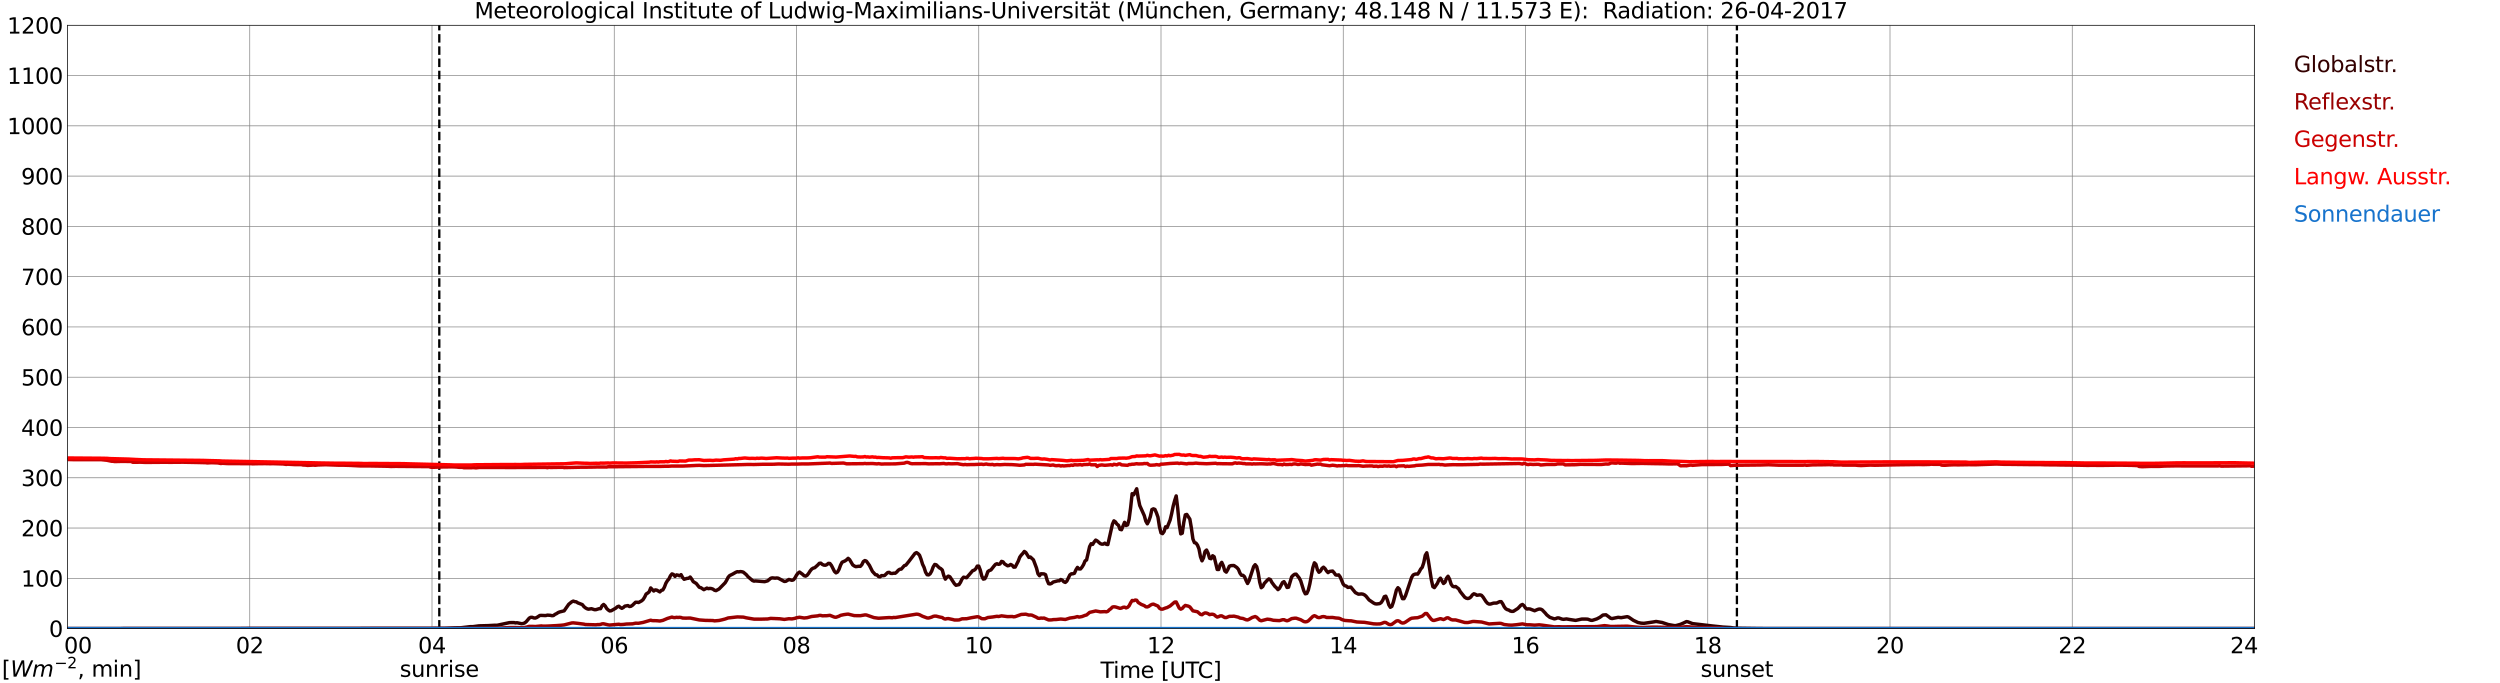 <?xml version="1.0" encoding="utf-8" standalone="no"?>
<!DOCTYPE svg PUBLIC "-//W3C//DTD SVG 1.1//EN"
  "http://www.w3.org/Graphics/SVG/1.1/DTD/svg11.dtd">
<svg xmlns:xlink="http://www.w3.org/1999/xlink" width="1085.4pt" height="296.64pt" viewBox="0 0 1085.4 296.64" xmlns="http://www.w3.org/2000/svg" version="1.1">
 <defs>
  <style type="text/css">*{stroke-linejoin: round; stroke-linecap: butt}</style>
 </defs>
 <g id="figure_1">
  <g id="patch_1">
   <path d="M 0 296.64 
L 1085.4 296.64 
L 1085.4 0 
L 0 0 
z
" style="fill: #ffffff"/>
  </g>
  <g id="axes_1">
   <g id="patch_2">
    <path d="M 29.306 272.909 
L 978.814 272.909 
L 978.814 10.976 
L 29.306 10.976 
z
" style="fill: #ffffff"/>
   </g>
   <g id="patch_3">
    <path d="M 978.814 272.909 
L 978.814 272.909 
L 978.814 10.976 
L 978.814 10.976 
z
" clip-path="url(#p1936c7e607)" style="fill: #d3d3d3; opacity: 0.25; stroke: #d3d3d3; stroke-linejoin: miter"/>
   </g>
   <g id="matplotlib.axis_1">
    <g id="xtick_1">
     <g id="line2d_1">
      <path d="M 29.306 272.909 
L 29.306 10.976 
" clip-path="url(#p1936c7e607)" style="fill: none; stroke: #808080; stroke-width: 0.3; stroke-linecap: square"/>
     </g>
     <g id="line2d_2"/>
     <g id="text_1">
      <!--    00 -->
      <g transform="translate(18.733 283.627) scale(0.095 -0.095)">
       <defs>
        <path id="DejaVuSans-20" transform="scale(0.016)"/>
        <path id="DejaVuSans-30" d="M 2034 4250 
Q 1547 4250 1301 3770 
Q 1056 3291 1056 2328 
Q 1056 1369 1301 889 
Q 1547 409 2034 409 
Q 2525 409 2770 889 
Q 3016 1369 3016 2328 
Q 3016 3291 2770 3770 
Q 2525 4250 2034 4250 
z
M 2034 4750 
Q 2819 4750 3233 4129 
Q 3647 3509 3647 2328 
Q 3647 1150 3233 529 
Q 2819 -91 2034 -91 
Q 1250 -91 836 529 
Q 422 1150 422 2328 
Q 422 3509 836 4129 
Q 1250 4750 2034 4750 
z
" transform="scale(0.016)"/>
       </defs>
       <use xlink:href="#DejaVuSans-20"/>
       <use xlink:href="#DejaVuSans-20" transform="translate(31.787 0)"/>
       <use xlink:href="#DejaVuSans-20" transform="translate(63.574 0)"/>
       <use xlink:href="#DejaVuSans-30" transform="translate(95.361 0)"/>
       <use xlink:href="#DejaVuSans-30" transform="translate(158.984 0)"/>
      </g>
     </g>
    </g>
    <g id="xtick_2">
     <g id="line2d_3">
      <path d="M 108.431 272.909 
L 108.431 10.976 
" clip-path="url(#p1936c7e607)" style="fill: none; stroke: #808080; stroke-width: 0.3; stroke-linecap: square"/>
     </g>
     <g id="line2d_4"/>
     <g id="text_2">
      <!-- 02 -->
      <g transform="translate(102.387 283.627) scale(0.095 -0.095)">
       <defs>
        <path id="DejaVuSans-32" d="M 1228 531 
L 3431 531 
L 3431 0 
L 469 0 
L 469 531 
Q 828 903 1448 1529 
Q 2069 2156 2228 2338 
Q 2531 2678 2651 2914 
Q 2772 3150 2772 3378 
Q 2772 3750 2511 3984 
Q 2250 4219 1831 4219 
Q 1534 4219 1204 4116 
Q 875 4013 500 3803 
L 500 4441 
Q 881 4594 1212 4672 
Q 1544 4750 1819 4750 
Q 2544 4750 2975 4387 
Q 3406 4025 3406 3419 
Q 3406 3131 3298 2873 
Q 3191 2616 2906 2266 
Q 2828 2175 2409 1742 
Q 1991 1309 1228 531 
z
" transform="scale(0.016)"/>
       </defs>
       <use xlink:href="#DejaVuSans-30"/>
       <use xlink:href="#DejaVuSans-32" transform="translate(63.623 0)"/>
      </g>
     </g>
    </g>
    <g id="xtick_3">
     <g id="line2d_5">
      <path d="M 187.557 272.909 
L 187.557 10.976 
" clip-path="url(#p1936c7e607)" style="fill: none; stroke: #808080; stroke-width: 0.3; stroke-linecap: square"/>
     </g>
     <g id="line2d_6"/>
     <g id="text_3">
      <!-- 04 -->
      <g transform="translate(181.513 283.627) scale(0.095 -0.095)">
       <defs>
        <path id="DejaVuSans-34" d="M 2419 4116 
L 825 1625 
L 2419 1625 
L 2419 4116 
z
M 2253 4666 
L 3047 4666 
L 3047 1625 
L 3713 1625 
L 3713 1100 
L 3047 1100 
L 3047 0 
L 2419 0 
L 2419 1100 
L 313 1100 
L 313 1709 
L 2253 4666 
z
" transform="scale(0.016)"/>
       </defs>
       <use xlink:href="#DejaVuSans-30"/>
       <use xlink:href="#DejaVuSans-34" transform="translate(63.623 0)"/>
      </g>
     </g>
    </g>
    <g id="xtick_4">
     <g id="line2d_7">
      <path d="M 266.683 272.909 
L 266.683 10.976 
" clip-path="url(#p1936c7e607)" style="fill: none; stroke: #808080; stroke-width: 0.3; stroke-linecap: square"/>
     </g>
     <g id="line2d_8"/>
     <g id="text_4">
      <!-- 06 -->
      <g transform="translate(260.638 283.627) scale(0.095 -0.095)">
       <defs>
        <path id="DejaVuSans-36" d="M 2113 2584 
Q 1688 2584 1439 2293 
Q 1191 2003 1191 1497 
Q 1191 994 1439 701 
Q 1688 409 2113 409 
Q 2538 409 2786 701 
Q 3034 994 3034 1497 
Q 3034 2003 2786 2293 
Q 2538 2584 2113 2584 
z
M 3366 4563 
L 3366 3988 
Q 3128 4100 2886 4159 
Q 2644 4219 2406 4219 
Q 1781 4219 1451 3797 
Q 1122 3375 1075 2522 
Q 1259 2794 1537 2939 
Q 1816 3084 2150 3084 
Q 2853 3084 3261 2657 
Q 3669 2231 3669 1497 
Q 3669 778 3244 343 
Q 2819 -91 2113 -91 
Q 1303 -91 875 529 
Q 447 1150 447 2328 
Q 447 3434 972 4092 
Q 1497 4750 2381 4750 
Q 2619 4750 2861 4703 
Q 3103 4656 3366 4563 
z
" transform="scale(0.016)"/>
       </defs>
       <use xlink:href="#DejaVuSans-30"/>
       <use xlink:href="#DejaVuSans-36" transform="translate(63.623 0)"/>
      </g>
     </g>
    </g>
    <g id="xtick_5">
     <g id="line2d_9">
      <path d="M 345.808 272.909 
L 345.808 10.976 
" clip-path="url(#p1936c7e607)" style="fill: none; stroke: #808080; stroke-width: 0.3; stroke-linecap: square"/>
     </g>
     <g id="line2d_10"/>
     <g id="text_5">
      <!-- 08 -->
      <g transform="translate(339.764 283.627) scale(0.095 -0.095)">
       <defs>
        <path id="DejaVuSans-38" d="M 2034 2216 
Q 1584 2216 1326 1975 
Q 1069 1734 1069 1313 
Q 1069 891 1326 650 
Q 1584 409 2034 409 
Q 2484 409 2743 651 
Q 3003 894 3003 1313 
Q 3003 1734 2745 1975 
Q 2488 2216 2034 2216 
z
M 1403 2484 
Q 997 2584 770 2862 
Q 544 3141 544 3541 
Q 544 4100 942 4425 
Q 1341 4750 2034 4750 
Q 2731 4750 3128 4425 
Q 3525 4100 3525 3541 
Q 3525 3141 3298 2862 
Q 3072 2584 2669 2484 
Q 3125 2378 3379 2068 
Q 3634 1759 3634 1313 
Q 3634 634 3220 271 
Q 2806 -91 2034 -91 
Q 1263 -91 848 271 
Q 434 634 434 1313 
Q 434 1759 690 2068 
Q 947 2378 1403 2484 
z
M 1172 3481 
Q 1172 3119 1398 2916 
Q 1625 2713 2034 2713 
Q 2441 2713 2670 2916 
Q 2900 3119 2900 3481 
Q 2900 3844 2670 4047 
Q 2441 4250 2034 4250 
Q 1625 4250 1398 4047 
Q 1172 3844 1172 3481 
z
" transform="scale(0.016)"/>
       </defs>
       <use xlink:href="#DejaVuSans-30"/>
       <use xlink:href="#DejaVuSans-38" transform="translate(63.623 0)"/>
      </g>
     </g>
    </g>
    <g id="xtick_6">
     <g id="line2d_11">
      <path d="M 424.934 272.909 
L 424.934 10.976 
" clip-path="url(#p1936c7e607)" style="fill: none; stroke: #808080; stroke-width: 0.3; stroke-linecap: square"/>
     </g>
     <g id="line2d_12"/>
     <g id="text_6">
      <!-- 10 -->
      <g transform="translate(418.89 283.627) scale(0.095 -0.095)">
       <defs>
        <path id="DejaVuSans-31" d="M 794 531 
L 1825 531 
L 1825 4091 
L 703 3866 
L 703 4441 
L 1819 4666 
L 2450 4666 
L 2450 531 
L 3481 531 
L 3481 0 
L 794 0 
L 794 531 
z
" transform="scale(0.016)"/>
       </defs>
       <use xlink:href="#DejaVuSans-31"/>
       <use xlink:href="#DejaVuSans-30" transform="translate(63.623 0)"/>
      </g>
     </g>
    </g>
    <g id="xtick_7">
     <g id="line2d_13">
      <path d="M 504.06 272.909 
L 504.06 10.976 
" clip-path="url(#p1936c7e607)" style="fill: none; stroke: #808080; stroke-width: 0.3; stroke-linecap: square"/>
     </g>
     <g id="line2d_14"/>
     <g id="text_7">
      <!-- 12 -->
      <g transform="translate(498.015 283.627) scale(0.095 -0.095)">
       <use xlink:href="#DejaVuSans-31"/>
       <use xlink:href="#DejaVuSans-32" transform="translate(63.623 0)"/>
      </g>
     </g>
    </g>
    <g id="xtick_8">
     <g id="line2d_15">
      <path d="M 583.185 272.909 
L 583.185 10.976 
" clip-path="url(#p1936c7e607)" style="fill: none; stroke: #808080; stroke-width: 0.3; stroke-linecap: square"/>
     </g>
     <g id="line2d_16"/>
     <g id="text_8">
      <!-- 14 -->
      <g transform="translate(577.141 283.627) scale(0.095 -0.095)">
       <use xlink:href="#DejaVuSans-31"/>
       <use xlink:href="#DejaVuSans-34" transform="translate(63.623 0)"/>
      </g>
     </g>
    </g>
    <g id="xtick_9">
     <g id="line2d_17">
      <path d="M 662.311 272.909 
L 662.311 10.976 
" clip-path="url(#p1936c7e607)" style="fill: none; stroke: #808080; stroke-width: 0.3; stroke-linecap: square"/>
     </g>
     <g id="line2d_18"/>
     <g id="text_9">
      <!-- 16 -->
      <g transform="translate(656.267 283.627) scale(0.095 -0.095)">
       <use xlink:href="#DejaVuSans-31"/>
       <use xlink:href="#DejaVuSans-36" transform="translate(63.623 0)"/>
      </g>
     </g>
    </g>
    <g id="xtick_10">
     <g id="line2d_19">
      <path d="M 741.437 272.909 
L 741.437 10.976 
" clip-path="url(#p1936c7e607)" style="fill: none; stroke: #808080; stroke-width: 0.3; stroke-linecap: square"/>
     </g>
     <g id="line2d_20"/>
     <g id="text_10">
      <!-- 18 -->
      <g transform="translate(735.392 283.627) scale(0.095 -0.095)">
       <use xlink:href="#DejaVuSans-31"/>
       <use xlink:href="#DejaVuSans-38" transform="translate(63.623 0)"/>
      </g>
     </g>
    </g>
    <g id="xtick_11">
     <g id="line2d_21">
      <path d="M 820.562 272.909 
L 820.562 10.976 
" clip-path="url(#p1936c7e607)" style="fill: none; stroke: #808080; stroke-width: 0.3; stroke-linecap: square"/>
     </g>
     <g id="line2d_22"/>
     <g id="text_11">
      <!-- 20 -->
      <g transform="translate(814.518 283.627) scale(0.095 -0.095)">
       <use xlink:href="#DejaVuSans-32"/>
       <use xlink:href="#DejaVuSans-30" transform="translate(63.623 0)"/>
      </g>
     </g>
    </g>
    <g id="xtick_12">
     <g id="line2d_23">
      <path d="M 899.688 272.909 
L 899.688 10.976 
" clip-path="url(#p1936c7e607)" style="fill: none; stroke: #808080; stroke-width: 0.3; stroke-linecap: square"/>
     </g>
     <g id="line2d_24"/>
     <g id="text_12">
      <!-- 22 -->
      <g transform="translate(893.644 283.627) scale(0.095 -0.095)">
       <use xlink:href="#DejaVuSans-32"/>
       <use xlink:href="#DejaVuSans-32" transform="translate(63.623 0)"/>
      </g>
     </g>
    </g>
    <g id="xtick_13">
     <g id="line2d_25">
      <path d="M 978.814 272.909 
L 978.814 10.976 
" clip-path="url(#p1936c7e607)" style="fill: none; stroke: #808080; stroke-width: 0.3; stroke-linecap: square"/>
     </g>
     <g id="line2d_26"/>
     <g id="text_13">
      <!-- 24    -->
      <g transform="translate(968.241 283.627) scale(0.095 -0.095)">
       <use xlink:href="#DejaVuSans-32"/>
       <use xlink:href="#DejaVuSans-34" transform="translate(63.623 0)"/>
       <use xlink:href="#DejaVuSans-20" transform="translate(127.246 0)"/>
       <use xlink:href="#DejaVuSans-20" transform="translate(159.033 0)"/>
       <use xlink:href="#DejaVuSans-20" transform="translate(190.82 0)"/>
      </g>
     </g>
    </g>
    <g id="text_14">
     <!-- Time [UTC] -->
     <g transform="translate(477.806 294.322) scale(0.095 -0.095)">
      <defs>
       <path id="DejaVuSans-54" d="M -19 4666 
L 3928 4666 
L 3928 4134 
L 2272 4134 
L 2272 0 
L 1638 0 
L 1638 4134 
L -19 4134 
L -19 4666 
z
" transform="scale(0.016)"/>
       <path id="DejaVuSans-69" d="M 603 3500 
L 1178 3500 
L 1178 0 
L 603 0 
L 603 3500 
z
M 603 4863 
L 1178 4863 
L 1178 4134 
L 603 4134 
L 603 4863 
z
" transform="scale(0.016)"/>
       <path id="DejaVuSans-6d" d="M 3328 2828 
Q 3544 3216 3844 3400 
Q 4144 3584 4550 3584 
Q 5097 3584 5394 3201 
Q 5691 2819 5691 2113 
L 5691 0 
L 5113 0 
L 5113 2094 
Q 5113 2597 4934 2840 
Q 4756 3084 4391 3084 
Q 3944 3084 3684 2787 
Q 3425 2491 3425 1978 
L 3425 0 
L 2847 0 
L 2847 2094 
Q 2847 2600 2669 2842 
Q 2491 3084 2119 3084 
Q 1678 3084 1418 2786 
Q 1159 2488 1159 1978 
L 1159 0 
L 581 0 
L 581 3500 
L 1159 3500 
L 1159 2956 
Q 1356 3278 1631 3431 
Q 1906 3584 2284 3584 
Q 2666 3584 2933 3390 
Q 3200 3197 3328 2828 
z
" transform="scale(0.016)"/>
       <path id="DejaVuSans-65" d="M 3597 1894 
L 3597 1613 
L 953 1613 
Q 991 1019 1311 708 
Q 1631 397 2203 397 
Q 2534 397 2845 478 
Q 3156 559 3463 722 
L 3463 178 
Q 3153 47 2828 -22 
Q 2503 -91 2169 -91 
Q 1331 -91 842 396 
Q 353 884 353 1716 
Q 353 2575 817 3079 
Q 1281 3584 2069 3584 
Q 2775 3584 3186 3129 
Q 3597 2675 3597 1894 
z
M 3022 2063 
Q 3016 2534 2758 2815 
Q 2500 3097 2075 3097 
Q 1594 3097 1305 2825 
Q 1016 2553 972 2059 
L 3022 2063 
z
" transform="scale(0.016)"/>
       <path id="DejaVuSans-5b" d="M 550 4863 
L 1875 4863 
L 1875 4416 
L 1125 4416 
L 1125 -397 
L 1875 -397 
L 1875 -844 
L 550 -844 
L 550 4863 
z
" transform="scale(0.016)"/>
       <path id="DejaVuSans-55" d="M 556 4666 
L 1191 4666 
L 1191 1831 
Q 1191 1081 1462 751 
Q 1734 422 2344 422 
Q 2950 422 3222 751 
Q 3494 1081 3494 1831 
L 3494 4666 
L 4128 4666 
L 4128 1753 
Q 4128 841 3676 375 
Q 3225 -91 2344 -91 
Q 1459 -91 1007 375 
Q 556 841 556 1753 
L 556 4666 
z
" transform="scale(0.016)"/>
       <path id="DejaVuSans-43" d="M 4122 4306 
L 4122 3641 
Q 3803 3938 3442 4084 
Q 3081 4231 2675 4231 
Q 1875 4231 1450 3742 
Q 1025 3253 1025 2328 
Q 1025 1406 1450 917 
Q 1875 428 2675 428 
Q 3081 428 3442 575 
Q 3803 722 4122 1019 
L 4122 359 
Q 3791 134 3420 21 
Q 3050 -91 2638 -91 
Q 1578 -91 968 557 
Q 359 1206 359 2328 
Q 359 3453 968 4101 
Q 1578 4750 2638 4750 
Q 3056 4750 3426 4639 
Q 3797 4528 4122 4306 
z
" transform="scale(0.016)"/>
       <path id="DejaVuSans-5d" d="M 1947 4863 
L 1947 -844 
L 622 -844 
L 622 -397 
L 1369 -397 
L 1369 4416 
L 622 4416 
L 622 4863 
L 1947 4863 
z
" transform="scale(0.016)"/>
      </defs>
      <use xlink:href="#DejaVuSans-54"/>
      <use xlink:href="#DejaVuSans-69" transform="translate(57.959 0)"/>
      <use xlink:href="#DejaVuSans-6d" transform="translate(85.742 0)"/>
      <use xlink:href="#DejaVuSans-65" transform="translate(183.154 0)"/>
      <use xlink:href="#DejaVuSans-20" transform="translate(244.678 0)"/>
      <use xlink:href="#DejaVuSans-5b" transform="translate(276.465 0)"/>
      <use xlink:href="#DejaVuSans-55" transform="translate(315.479 0)"/>
      <use xlink:href="#DejaVuSans-54" transform="translate(388.672 0)"/>
      <use xlink:href="#DejaVuSans-43" transform="translate(443.881 0)"/>
      <use xlink:href="#DejaVuSans-5d" transform="translate(513.705 0)"/>
     </g>
    </g>
   </g>
   <g id="matplotlib.axis_2">
    <g id="ytick_1">
     <g id="line2d_27">
      <path d="M 29.306 272.909 
L 978.814 272.909 
" clip-path="url(#p1936c7e607)" style="fill: none; stroke: #808080; stroke-width: 0.3; stroke-linecap: square"/>
     </g>
     <g id="line2d_28"/>
     <g id="text_15">
      <!-- 0 -->
      <g transform="translate(21.261 276.518) scale(0.095 -0.095)">
       <use xlink:href="#DejaVuSans-30"/>
      </g>
     </g>
    </g>
    <g id="ytick_2">
     <g id="line2d_29">
      <path d="M 29.306 251.081 
L 978.814 251.081 
" clip-path="url(#p1936c7e607)" style="fill: none; stroke: #808080; stroke-width: 0.3; stroke-linecap: square"/>
     </g>
     <g id="line2d_30"/>
     <g id="text_16">
      <!-- 100 -->
      <g transform="translate(9.173 254.69) scale(0.095 -0.095)">
       <use xlink:href="#DejaVuSans-31"/>
       <use xlink:href="#DejaVuSans-30" transform="translate(63.623 0)"/>
       <use xlink:href="#DejaVuSans-30" transform="translate(127.246 0)"/>
      </g>
     </g>
    </g>
    <g id="ytick_3">
     <g id="line2d_31">
      <path d="M 29.306 229.253 
L 978.814 229.253 
" clip-path="url(#p1936c7e607)" style="fill: none; stroke: #808080; stroke-width: 0.3; stroke-linecap: square"/>
     </g>
     <g id="line2d_32"/>
     <g id="text_17">
      <!-- 200 -->
      <g transform="translate(9.173 232.863) scale(0.095 -0.095)">
       <use xlink:href="#DejaVuSans-32"/>
       <use xlink:href="#DejaVuSans-30" transform="translate(63.623 0)"/>
       <use xlink:href="#DejaVuSans-30" transform="translate(127.246 0)"/>
      </g>
     </g>
    </g>
    <g id="ytick_4">
     <g id="line2d_33">
      <path d="M 29.306 207.426 
L 978.814 207.426 
" clip-path="url(#p1936c7e607)" style="fill: none; stroke: #808080; stroke-width: 0.3; stroke-linecap: square"/>
     </g>
     <g id="line2d_34"/>
     <g id="text_18">
      <!-- 300 -->
      <g transform="translate(9.173 211.035) scale(0.095 -0.095)">
       <defs>
        <path id="DejaVuSans-33" d="M 2597 2516 
Q 3050 2419 3304 2112 
Q 3559 1806 3559 1356 
Q 3559 666 3084 287 
Q 2609 -91 1734 -91 
Q 1441 -91 1130 -33 
Q 819 25 488 141 
L 488 750 
Q 750 597 1062 519 
Q 1375 441 1716 441 
Q 2309 441 2620 675 
Q 2931 909 2931 1356 
Q 2931 1769 2642 2001 
Q 2353 2234 1838 2234 
L 1294 2234 
L 1294 2753 
L 1863 2753 
Q 2328 2753 2575 2939 
Q 2822 3125 2822 3475 
Q 2822 3834 2567 4026 
Q 2313 4219 1838 4219 
Q 1578 4219 1281 4162 
Q 984 4106 628 3988 
L 628 4550 
Q 988 4650 1302 4700 
Q 1616 4750 1894 4750 
Q 2613 4750 3031 4423 
Q 3450 4097 3450 3541 
Q 3450 3153 3228 2886 
Q 3006 2619 2597 2516 
z
" transform="scale(0.016)"/>
       </defs>
       <use xlink:href="#DejaVuSans-33"/>
       <use xlink:href="#DejaVuSans-30" transform="translate(63.623 0)"/>
       <use xlink:href="#DejaVuSans-30" transform="translate(127.246 0)"/>
      </g>
     </g>
    </g>
    <g id="ytick_5">
     <g id="line2d_35">
      <path d="M 29.306 185.598 
L 978.814 185.598 
" clip-path="url(#p1936c7e607)" style="fill: none; stroke: #808080; stroke-width: 0.3; stroke-linecap: square"/>
     </g>
     <g id="line2d_36"/>
     <g id="text_19">
      <!-- 400 -->
      <g transform="translate(9.173 189.207) scale(0.095 -0.095)">
       <use xlink:href="#DejaVuSans-34"/>
       <use xlink:href="#DejaVuSans-30" transform="translate(63.623 0)"/>
       <use xlink:href="#DejaVuSans-30" transform="translate(127.246 0)"/>
      </g>
     </g>
    </g>
    <g id="ytick_6">
     <g id="line2d_37">
      <path d="M 29.306 163.77 
L 978.814 163.77 
" clip-path="url(#p1936c7e607)" style="fill: none; stroke: #808080; stroke-width: 0.3; stroke-linecap: square"/>
     </g>
     <g id="line2d_38"/>
     <g id="text_20">
      <!-- 500 -->
      <g transform="translate(9.173 167.379) scale(0.095 -0.095)">
       <defs>
        <path id="DejaVuSans-35" d="M 691 4666 
L 3169 4666 
L 3169 4134 
L 1269 4134 
L 1269 2991 
Q 1406 3038 1543 3061 
Q 1681 3084 1819 3084 
Q 2600 3084 3056 2656 
Q 3513 2228 3513 1497 
Q 3513 744 3044 326 
Q 2575 -91 1722 -91 
Q 1428 -91 1123 -41 
Q 819 9 494 109 
L 494 744 
Q 775 591 1075 516 
Q 1375 441 1709 441 
Q 2250 441 2565 725 
Q 2881 1009 2881 1497 
Q 2881 1984 2565 2268 
Q 2250 2553 1709 2553 
Q 1456 2553 1204 2497 
Q 953 2441 691 2322 
L 691 4666 
z
" transform="scale(0.016)"/>
       </defs>
       <use xlink:href="#DejaVuSans-35"/>
       <use xlink:href="#DejaVuSans-30" transform="translate(63.623 0)"/>
       <use xlink:href="#DejaVuSans-30" transform="translate(127.246 0)"/>
      </g>
     </g>
    </g>
    <g id="ytick_7">
     <g id="line2d_39">
      <path d="M 29.306 141.942 
L 978.814 141.942 
" clip-path="url(#p1936c7e607)" style="fill: none; stroke: #808080; stroke-width: 0.3; stroke-linecap: square"/>
     </g>
     <g id="line2d_40"/>
     <g id="text_21">
      <!-- 600 -->
      <g transform="translate(9.173 145.551) scale(0.095 -0.095)">
       <use xlink:href="#DejaVuSans-36"/>
       <use xlink:href="#DejaVuSans-30" transform="translate(63.623 0)"/>
       <use xlink:href="#DejaVuSans-30" transform="translate(127.246 0)"/>
      </g>
     </g>
    </g>
    <g id="ytick_8">
     <g id="line2d_41">
      <path d="M 29.306 120.114 
L 978.814 120.114 
" clip-path="url(#p1936c7e607)" style="fill: none; stroke: #808080; stroke-width: 0.3; stroke-linecap: square"/>
     </g>
     <g id="line2d_42"/>
     <g id="text_22">
      <!-- 700 -->
      <g transform="translate(9.173 123.724) scale(0.095 -0.095)">
       <defs>
        <path id="DejaVuSans-37" d="M 525 4666 
L 3525 4666 
L 3525 4397 
L 1831 0 
L 1172 0 
L 2766 4134 
L 525 4134 
L 525 4666 
z
" transform="scale(0.016)"/>
       </defs>
       <use xlink:href="#DejaVuSans-37"/>
       <use xlink:href="#DejaVuSans-30" transform="translate(63.623 0)"/>
       <use xlink:href="#DejaVuSans-30" transform="translate(127.246 0)"/>
      </g>
     </g>
    </g>
    <g id="ytick_9">
     <g id="line2d_43">
      <path d="M 29.306 98.287 
L 978.814 98.287 
" clip-path="url(#p1936c7e607)" style="fill: none; stroke: #808080; stroke-width: 0.3; stroke-linecap: square"/>
     </g>
     <g id="line2d_44"/>
     <g id="text_23">
      <!-- 800 -->
      <g transform="translate(9.173 101.896) scale(0.095 -0.095)">
       <use xlink:href="#DejaVuSans-38"/>
       <use xlink:href="#DejaVuSans-30" transform="translate(63.623 0)"/>
       <use xlink:href="#DejaVuSans-30" transform="translate(127.246 0)"/>
      </g>
     </g>
    </g>
    <g id="ytick_10">
     <g id="line2d_45">
      <path d="M 29.306 76.459 
L 978.814 76.459 
" clip-path="url(#p1936c7e607)" style="fill: none; stroke: #808080; stroke-width: 0.3; stroke-linecap: square"/>
     </g>
     <g id="line2d_46"/>
     <g id="text_24">
      <!-- 900 -->
      <g transform="translate(9.173 80.068) scale(0.095 -0.095)">
       <defs>
        <path id="DejaVuSans-39" d="M 703 97 
L 703 672 
Q 941 559 1184 500 
Q 1428 441 1663 441 
Q 2288 441 2617 861 
Q 2947 1281 2994 2138 
Q 2813 1869 2534 1725 
Q 2256 1581 1919 1581 
Q 1219 1581 811 2004 
Q 403 2428 403 3163 
Q 403 3881 828 4315 
Q 1253 4750 1959 4750 
Q 2769 4750 3195 4129 
Q 3622 3509 3622 2328 
Q 3622 1225 3098 567 
Q 2575 -91 1691 -91 
Q 1453 -91 1209 -44 
Q 966 3 703 97 
z
M 1959 2075 
Q 2384 2075 2632 2365 
Q 2881 2656 2881 3163 
Q 2881 3666 2632 3958 
Q 2384 4250 1959 4250 
Q 1534 4250 1286 3958 
Q 1038 3666 1038 3163 
Q 1038 2656 1286 2365 
Q 1534 2075 1959 2075 
z
" transform="scale(0.016)"/>
       </defs>
       <use xlink:href="#DejaVuSans-39"/>
       <use xlink:href="#DejaVuSans-30" transform="translate(63.623 0)"/>
       <use xlink:href="#DejaVuSans-30" transform="translate(127.246 0)"/>
      </g>
     </g>
    </g>
    <g id="ytick_11">
     <g id="line2d_47">
      <path d="M 29.306 54.631 
L 978.814 54.631 
" clip-path="url(#p1936c7e607)" style="fill: none; stroke: #808080; stroke-width: 0.3; stroke-linecap: square"/>
     </g>
     <g id="line2d_48"/>
     <g id="text_25">
      <!-- 1000 -->
      <g transform="translate(3.128 58.24) scale(0.095 -0.095)">
       <use xlink:href="#DejaVuSans-31"/>
       <use xlink:href="#DejaVuSans-30" transform="translate(63.623 0)"/>
       <use xlink:href="#DejaVuSans-30" transform="translate(127.246 0)"/>
       <use xlink:href="#DejaVuSans-30" transform="translate(190.869 0)"/>
      </g>
     </g>
    </g>
    <g id="ytick_12">
     <g id="line2d_49">
      <path d="M 29.306 32.803 
L 978.814 32.803 
" clip-path="url(#p1936c7e607)" style="fill: none; stroke: #808080; stroke-width: 0.3; stroke-linecap: square"/>
     </g>
     <g id="line2d_50"/>
     <g id="text_26">
      <!-- 1100 -->
      <g transform="translate(3.128 36.413) scale(0.095 -0.095)">
       <use xlink:href="#DejaVuSans-31"/>
       <use xlink:href="#DejaVuSans-31" transform="translate(63.623 0)"/>
       <use xlink:href="#DejaVuSans-30" transform="translate(127.246 0)"/>
       <use xlink:href="#DejaVuSans-30" transform="translate(190.869 0)"/>
      </g>
     </g>
    </g>
    <g id="ytick_13">
     <g id="line2d_51">
      <path d="M 29.306 10.976 
L 978.814 10.976 
" clip-path="url(#p1936c7e607)" style="fill: none; stroke: #808080; stroke-width: 0.3; stroke-linecap: square"/>
     </g>
     <g id="line2d_52"/>
     <g id="text_27">
      <!-- 1200 -->
      <g transform="translate(3.128 14.585) scale(0.095 -0.095)">
       <use xlink:href="#DejaVuSans-31"/>
       <use xlink:href="#DejaVuSans-32" transform="translate(63.623 0)"/>
       <use xlink:href="#DejaVuSans-30" transform="translate(127.246 0)"/>
       <use xlink:href="#DejaVuSans-30" transform="translate(190.869 0)"/>
      </g>
     </g>
    </g>
   </g>
   <g id="line2d_53">
    <path d="M 190.722 272.909 
L 190.722 10.976 
" clip-path="url(#p1936c7e607)" style="fill: none; stroke-dasharray: 3.7,1.6; stroke-dashoffset: 0; stroke: #000000"/>
   </g>
   <g id="line2d_54">
    <path d="M 754.097 272.909 
L 754.097 10.976 
" clip-path="url(#p1936c7e607)" style="fill: none; stroke-dasharray: 3.7,1.6; stroke-dashoffset: 0; stroke: #000000"/>
   </g>
   <g id="line2d_55">
    <path d="M 29.306 272.909 
L 187.557 272.821 
L 188.876 272.778 
L 192.832 272.8 
L 197.448 272.588 
L 200.085 272.546 
L 204.042 272.082 
L 205.36 272.06 
L 207.998 271.721 
L 211.954 271.614 
L 214.592 271.468 
L 215.91 271.446 
L 221.186 270.324 
L 223.164 270.305 
L 223.823 270.453 
L 224.482 270.368 
L 226.461 270.792 
L 227.12 270.706 
L 227.779 270.453 
L 228.439 269.945 
L 229.757 268.38 
L 230.417 268.019 
L 231.076 268.019 
L 231.736 268.273 
L 232.395 268.338 
L 233.054 268.083 
L 234.373 267.216 
L 235.033 267.175 
L 236.351 267.238 
L 237.011 267.238 
L 237.67 267.068 
L 238.989 267.153 
L 239.648 267.321 
L 240.308 267.238 
L 240.967 266.729 
L 241.626 266.413 
L 242.286 265.968 
L 242.945 265.693 
L 244.923 265.206 
L 246.242 263.324 
L 246.901 262.373 
L 248.22 261.294 
L 248.88 260.976 
L 249.539 261.209 
L 250.198 261.294 
L 250.858 261.737 
L 252.836 262.499 
L 253.495 263.346 
L 254.155 263.896 
L 254.814 264.276 
L 255.473 264.488 
L 256.792 264.276 
L 258.111 264.699 
L 258.77 264.678 
L 260.089 264.276 
L 260.748 264.254 
L 261.408 262.986 
L 262.067 262.436 
L 262.726 263.049 
L 263.386 264.171 
L 264.045 264.804 
L 264.705 265.249 
L 265.364 265.164 
L 267.342 264.042 
L 268.002 263.451 
L 268.661 263.198 
L 269.32 263.726 
L 269.98 264.108 
L 270.639 263.748 
L 271.298 263.156 
L 272.617 262.923 
L 273.277 263.324 
L 273.936 263.219 
L 274.595 262.774 
L 275.914 261.484 
L 276.573 261.462 
L 277.233 261.589 
L 278.552 260.871 
L 279.211 260.299 
L 279.87 259.242 
L 280.53 257.889 
L 281.189 257.487 
L 281.849 256.937 
L 282.508 255.265 
L 283.827 256.599 
L 284.486 256.112 
L 285.145 256.217 
L 286.464 256.979 
L 287.124 256.324 
L 287.783 256.112 
L 288.442 254.949 
L 289.102 253.214 
L 289.761 252.113 
L 290.42 251.354 
L 291.08 249.979 
L 291.739 249.173 
L 292.399 249.407 
L 293.058 250.254 
L 293.717 249.597 
L 294.377 249.723 
L 295.036 249.979 
L 295.696 249.492 
L 296.355 250.719 
L 297.014 251.5 
L 298.333 251.099 
L 298.992 251.057 
L 299.652 250.529 
L 300.311 251.417 
L 300.971 252.515 
L 302.289 253.321 
L 303.608 254.99 
L 304.267 255.139 
L 305.586 256.005 
L 306.905 255.329 
L 307.564 255.584 
L 308.224 255.455 
L 308.883 255.54 
L 309.543 255.774 
L 310.202 256.261 
L 310.861 256.429 
L 312.18 255.711 
L 314.818 253.024 
L 315.477 251.945 
L 316.136 250.612 
L 316.796 249.894 
L 318.114 249.239 
L 319.433 248.477 
L 320.093 248.202 
L 320.752 248.287 
L 321.411 248.158 
L 322.071 248.222 
L 322.73 248.414 
L 324.049 249.533 
L 324.708 250.337 
L 326.686 252.031 
L 327.346 252.306 
L 328.005 252.22 
L 331.961 252.537 
L 333.28 252.177 
L 334.599 251.079 
L 335.258 250.887 
L 336.577 251.016 
L 337.236 250.93 
L 337.896 251.035 
L 340.533 252.452 
L 341.193 252.369 
L 342.512 251.585 
L 343.83 251.945 
L 344.49 251.756 
L 345.149 250.909 
L 345.808 249.704 
L 346.468 248.835 
L 347.127 248.37 
L 348.446 249.344 
L 349.105 249.957 
L 349.765 250.127 
L 350.424 249.745 
L 351.083 248.92 
L 351.743 247.883 
L 352.402 247.08 
L 353.062 246.657 
L 353.721 246.488 
L 355.04 245.303 
L 355.699 244.585 
L 356.359 244.5 
L 357.018 245.05 
L 357.677 245.347 
L 358.337 245.41 
L 358.996 245.135 
L 359.655 244.585 
L 360.315 244.648 
L 360.974 245.493 
L 362.293 248.095 
L 362.952 248.708 
L 363.612 248.37 
L 364.271 247.207 
L 364.93 245.367 
L 365.59 244.098 
L 366.909 243.507 
L 367.568 243.04 
L 368.227 242.407 
L 368.887 242.998 
L 370.206 245.24 
L 370.865 245.705 
L 371.524 246.024 
L 372.843 245.853 
L 373.502 245.897 
L 374.162 245.177 
L 374.821 243.823 
L 375.481 243.378 
L 376.14 243.612 
L 377.459 245.452 
L 378.777 248.095 
L 380.096 249.514 
L 380.756 249.597 
L 381.415 250.317 
L 382.074 250.444 
L 382.734 249.894 
L 383.393 249.935 
L 384.053 249.852 
L 385.371 248.582 
L 386.031 248.497 
L 386.69 248.942 
L 387.349 248.983 
L 388.009 248.857 
L 388.668 248.879 
L 389.328 248.35 
L 389.987 247.589 
L 390.646 247.143 
L 391.306 247.08 
L 392.624 245.578 
L 393.284 245.367 
L 394.603 243.738 
L 397.24 240.27 
L 397.899 239.931 
L 398.559 240.355 
L 399.218 241.053 
L 399.878 242.808 
L 400.537 244.965 
L 401.196 246.34 
L 401.856 248.433 
L 402.515 249.514 
L 403.175 249.597 
L 403.834 249.11 
L 404.493 247.947 
L 405.153 246.128 
L 405.812 245.072 
L 406.471 245.198 
L 407.79 246.51 
L 408.45 246.868 
L 409.109 247.482 
L 409.768 249.894 
L 410.428 251.437 
L 411.087 250.612 
L 411.746 250.127 
L 412.406 250.422 
L 414.384 253.447 
L 415.043 254.102 
L 416.362 253.807 
L 417.022 252.79 
L 417.681 251.354 
L 418.34 250.592 
L 419.659 250.823 
L 422.297 247.757 
L 422.956 247.545 
L 423.615 246.975 
L 424.275 245.79 
L 424.934 245.79 
L 425.593 247.482 
L 426.253 250.127 
L 426.912 251.417 
L 427.572 251.269 
L 428.231 250.042 
L 428.89 248.139 
L 429.55 247.693 
L 430.209 247.462 
L 431.528 245.79 
L 432.187 245.028 
L 432.847 244.753 
L 433.506 245.028 
L 434.165 244.838 
L 434.825 243.738 
L 435.484 243.928 
L 436.144 244.816 
L 437.462 245.642 
L 438.122 245.515 
L 438.781 245.072 
L 439.44 245.41 
L 440.1 246.235 
L 440.759 246.192 
L 442.078 243.633 
L 442.737 241.898 
L 443.397 240.988 
L 444.056 240.292 
L 444.716 239.423 
L 445.375 239.868 
L 446.694 242.005 
L 447.353 241.835 
L 448.672 243.062 
L 449.991 246.574 
L 450.65 249.11 
L 451.309 249.957 
L 451.969 249.11 
L 453.287 249.173 
L 453.947 249.514 
L 454.606 251.86 
L 455.266 253.404 
L 455.925 253.532 
L 456.584 253.257 
L 457.244 252.707 
L 459.222 252.177 
L 459.881 252.177 
L 460.541 251.607 
L 461.2 251.882 
L 461.859 252.581 
L 462.519 252.856 
L 463.178 252.284 
L 464.497 249.597 
L 465.156 249.11 
L 465.816 249.11 
L 466.475 248.879 
L 467.134 247.377 
L 467.794 246.34 
L 468.453 247.017 
L 469.113 247.017 
L 469.772 246.213 
L 470.431 245.135 
L 471.091 243.526 
L 471.75 243.103 
L 473.069 237.308 
L 473.728 236.061 
L 474.388 236.356 
L 475.047 235.3 
L 475.706 234.496 
L 476.366 234.854 
L 477.685 235.998 
L 478.344 236.251 
L 479.003 236.229 
L 479.663 235.828 
L 480.322 236.336 
L 480.981 236.419 
L 482.96 227.621 
L 483.619 226.141 
L 484.278 226.586 
L 484.938 227.557 
L 485.597 228.044 
L 486.256 229.801 
L 486.916 229.991 
L 488.235 226.776 
L 488.894 228.151 
L 489.553 227.876 
L 490.213 225.423 
L 490.872 220.43 
L 491.532 214.338 
L 492.191 214.825 
L 493.51 212.204 
L 494.169 216.242 
L 494.828 219.457 
L 496.807 223.877 
L 497.466 226.267 
L 498.125 227.411 
L 498.785 226.141 
L 499.444 224.259 
L 500.103 221.234 
L 500.763 220.917 
L 501.422 221.17 
L 502.082 222.672 
L 502.741 224.534 
L 503.4 228.764 
L 504.06 231.344 
L 504.719 231.683 
L 505.379 230.794 
L 506.038 228.721 
L 506.697 229.059 
L 508.016 225.78 
L 508.675 223.052 
L 509.335 219.795 
L 509.994 217.32 
L 510.654 215.312 
L 511.313 220.706 
L 511.972 227.621 
L 512.632 231.787 
L 513.291 231.471 
L 513.95 226.817 
L 514.61 223.539 
L 515.269 223.349 
L 516.588 225.401 
L 517.247 229.251 
L 517.907 233.966 
L 518.566 235.596 
L 519.226 235.765 
L 519.885 236.653 
L 520.544 238.281 
L 521.204 241.708 
L 521.863 243.485 
L 522.522 242.195 
L 523.182 239.403 
L 523.841 238.809 
L 524.501 240.165 
L 525.16 242.385 
L 525.819 242.575 
L 526.479 241.285 
L 527.138 241.73 
L 528.457 247.228 
L 529.116 247.25 
L 529.776 245.028 
L 530.435 244.162 
L 531.094 245.6 
L 531.754 247.883 
L 532.413 248.392 
L 533.073 247.25 
L 533.732 245.853 
L 534.391 245.578 
L 535.71 245.515 
L 537.029 246.425 
L 537.688 247.207 
L 538.348 248.835 
L 539.007 249.745 
L 539.666 249.787 
L 540.326 250.4 
L 540.985 252.031 
L 541.644 253.321 
L 542.304 252.072 
L 544.282 246.002 
L 544.941 245.177 
L 545.601 246.002 
L 546.26 248.689 
L 546.919 252.771 
L 547.579 255.161 
L 548.238 254.652 
L 548.898 253.299 
L 550.216 251.882 
L 550.876 251.354 
L 551.535 251.607 
L 552.195 252.856 
L 553.513 254.611 
L 554.173 255.202 
L 554.832 255.986 
L 555.491 255.436 
L 556.81 252.919 
L 557.47 252.537 
L 558.129 253.637 
L 558.788 255.054 
L 559.448 254.927 
L 560.766 250.485 
L 561.426 249.787 
L 562.085 249.322 
L 562.745 249.28 
L 564.063 250.93 
L 564.723 252.22 
L 566.042 256.472 
L 566.701 257.804 
L 567.36 257.656 
L 568.02 256.197 
L 568.679 253.469 
L 569.998 246.425 
L 570.657 244.352 
L 571.317 244.987 
L 571.976 247.355 
L 572.635 248.455 
L 573.295 247.947 
L 573.954 246.764 
L 574.613 246.255 
L 575.273 246.868 
L 575.932 247.905 
L 576.592 248.604 
L 577.251 248.095 
L 578.57 247.927 
L 579.229 248.667 
L 579.889 249.597 
L 580.548 249.723 
L 581.207 249.597 
L 581.867 250.507 
L 583.185 253.637 
L 583.845 254.292 
L 584.504 254.44 
L 585.164 255.034 
L 586.482 254.886 
L 588.46 257.295 
L 589.779 257.972 
L 591.098 257.867 
L 591.757 257.972 
L 592.417 258.291 
L 593.076 258.841 
L 594.395 260.469 
L 596.373 261.822 
L 597.032 262.139 
L 597.692 262.224 
L 599.011 262.056 
L 599.67 261.589 
L 600.329 260.596 
L 600.989 259.072 
L 601.648 258.841 
L 602.307 260.384 
L 602.967 262.584 
L 603.626 263.663 
L 604.286 263.261 
L 604.945 261.399 
L 606.264 256.197 
L 606.923 255.161 
L 607.582 255.837 
L 608.242 258.164 
L 608.901 259.919 
L 609.561 259.919 
L 610.22 258.607 
L 612.858 250.719 
L 613.517 249.66 
L 614.176 249.322 
L 614.836 249.195 
L 615.495 249.258 
L 616.154 248.287 
L 616.814 247.058 
L 617.473 246.318 
L 618.133 244.31 
L 618.792 241.095 
L 619.451 239.995 
L 620.111 243.273 
L 621.429 251.692 
L 622.089 254.674 
L 622.748 255.117 
L 624.067 253.257 
L 624.726 251.734 
L 625.386 251.016 
L 626.705 253.321 
L 627.364 252.812 
L 628.023 251.016 
L 628.683 250.19 
L 629.342 251.437 
L 630.001 253.574 
L 630.661 254.525 
L 631.32 254.779 
L 631.98 254.63 
L 633.298 255.647 
L 633.958 256.83 
L 635.936 259.306 
L 636.595 259.707 
L 637.255 259.856 
L 637.914 259.686 
L 638.573 259.201 
L 639.233 258.291 
L 639.892 257.804 
L 640.552 258.016 
L 641.211 258.439 
L 642.53 258.269 
L 643.189 258.439 
L 643.848 259.179 
L 645.167 261.209 
L 645.827 261.929 
L 646.486 262.268 
L 647.145 262.246 
L 648.464 261.844 
L 649.783 261.822 
L 651.102 261.209 
L 651.761 261.209 
L 652.42 262.161 
L 653.08 263.451 
L 653.739 264.298 
L 654.399 264.678 
L 655.058 264.867 
L 655.717 265.291 
L 656.377 265.439 
L 657.036 265.418 
L 659.014 264.149 
L 660.333 262.733 
L 660.992 262.436 
L 661.652 262.964 
L 662.311 263.979 
L 662.97 264.424 
L 663.63 264.339 
L 664.289 264.403 
L 666.267 265.164 
L 667.586 264.592 
L 668.246 264.424 
L 668.905 264.466 
L 669.564 264.785 
L 670.883 266.157 
L 671.542 266.963 
L 672.861 268.019 
L 674.839 268.696 
L 675.499 268.548 
L 676.158 268.273 
L 676.817 268.294 
L 678.136 268.781 
L 678.796 268.886 
L 680.114 268.718 
L 681.433 268.951 
L 684.071 269.353 
L 686.708 268.781 
L 688.686 268.781 
L 689.346 268.823 
L 690.664 269.309 
L 691.324 269.331 
L 693.302 268.696 
L 694.621 268 
L 695.939 267.026 
L 697.258 266.919 
L 698.577 267.871 
L 699.236 268.401 
L 699.896 268.548 
L 702.533 268.019 
L 703.852 268.168 
L 706.49 267.725 
L 707.149 267.956 
L 709.127 269.309 
L 711.105 270.261 
L 712.424 270.536 
L 713.743 270.621 
L 717.699 270.049 
L 719.018 269.818 
L 721.655 270.261 
L 722.974 270.706 
L 724.293 271.149 
L 726.93 271.614 
L 727.59 271.614 
L 729.568 271.067 
L 730.887 270.495 
L 732.205 269.859 
L 732.865 269.986 
L 734.843 270.748 
L 743.415 271.763 
L 746.052 272.038 
L 748.031 272.25 
L 751.327 272.44 
L 752.646 272.632 
L 754.624 272.758 
L 761.878 272.863 
L 766.493 272.907 
L 769.131 272.909 
L 978.154 272.909 
L 978.154 272.909 
" clip-path="url(#p1936c7e607)" style="fill: none; stroke: #330000; stroke-width: 1.5; stroke-linecap: square"/>
   </g>
   <g id="line2d_56">
    <path d="M 29.306 272.909 
L 205.36 272.813 
L 210.635 272.749 
L 217.229 272.645 
L 221.845 272.433 
L 223.823 272.455 
L 227.12 272.538 
L 228.439 272.306 
L 229.757 271.946 
L 231.076 271.946 
L 232.395 272.009 
L 235.033 271.756 
L 235.692 271.841 
L 237.67 271.82 
L 241.626 271.608 
L 243.604 271.459 
L 244.923 271.311 
L 248.22 270.466 
L 248.88 270.423 
L 250.858 270.634 
L 253.495 270.973 
L 254.155 271.143 
L 258.77 271.27 
L 259.43 271.163 
L 260.089 271.184 
L 260.748 271.08 
L 261.408 270.846 
L 262.067 270.824 
L 264.045 271.291 
L 264.705 271.374 
L 268.661 271.016 
L 269.32 271.163 
L 270.639 271.099 
L 271.958 270.931 
L 274.595 270.846 
L 275.914 270.571 
L 277.233 270.593 
L 279.211 270.233 
L 282.508 269.259 
L 283.167 269.451 
L 285.145 269.493 
L 286.464 269.619 
L 287.783 269.344 
L 289.761 268.5 
L 291.739 267.906 
L 292.399 268.118 
L 293.058 268.139 
L 293.717 268.013 
L 294.377 268.076 
L 295.036 268.013 
L 295.696 268.096 
L 296.355 268.329 
L 297.674 268.371 
L 299.652 268.329 
L 303.608 269.154 
L 306.246 269.344 
L 309.543 269.408 
L 310.202 269.556 
L 312.18 269.388 
L 313.499 269.091 
L 314.818 268.753 
L 316.136 268.288 
L 320.093 267.843 
L 321.411 267.886 
L 322.73 267.928 
L 324.049 268.244 
L 327.346 268.794 
L 329.983 268.816 
L 333.28 268.731 
L 334.599 268.478 
L 338.555 268.646 
L 340.533 268.921 
L 342.512 268.626 
L 343.83 268.709 
L 345.149 268.456 
L 345.808 268.203 
L 347.127 267.991 
L 349.105 268.308 
L 350.424 268.181 
L 352.402 267.653 
L 355.04 267.378 
L 355.699 267.188 
L 356.359 267.188 
L 357.018 267.356 
L 358.996 267.314 
L 360.315 267.144 
L 361.634 267.675 
L 362.293 267.928 
L 362.952 267.991 
L 364.271 267.526 
L 364.93 267.166 
L 366.249 266.869 
L 367.568 266.679 
L 368.227 266.616 
L 370.865 267.273 
L 372.184 267.293 
L 373.502 267.314 
L 375.481 266.976 
L 376.14 266.998 
L 379.437 268.139 
L 381.415 268.414 
L 386.031 268.118 
L 387.349 268.203 
L 388.009 268.054 
L 388.668 268.118 
L 389.987 267.906 
L 397.899 266.638 
L 398.559 266.701 
L 399.218 266.891 
L 400.537 267.568 
L 402.515 268.288 
L 403.175 268.329 
L 404.493 267.928 
L 405.153 267.611 
L 405.812 267.482 
L 406.471 267.504 
L 407.79 267.843 
L 409.109 268.118 
L 409.768 268.583 
L 410.428 268.772 
L 411.087 268.604 
L 411.746 268.563 
L 413.725 268.984 
L 414.384 269.176 
L 415.703 269.176 
L 416.362 269.154 
L 417.681 268.668 
L 419.659 268.626 
L 421.637 268.203 
L 424.275 267.757 
L 424.934 267.843 
L 426.253 268.604 
L 427.572 268.646 
L 428.89 268.096 
L 430.869 267.886 
L 432.847 267.568 
L 433.506 267.675 
L 434.825 267.378 
L 437.462 267.716 
L 439.44 267.653 
L 440.1 267.801 
L 440.759 267.716 
L 443.397 266.764 
L 445.375 266.66 
L 446.694 267.039 
L 447.353 266.998 
L 448.012 267.081 
L 449.991 267.991 
L 450.65 268.414 
L 451.309 268.456 
L 451.969 268.329 
L 452.628 268.393 
L 453.287 268.329 
L 455.266 269.154 
L 456.584 269.133 
L 457.244 269.006 
L 458.563 268.965 
L 460.541 268.753 
L 462.519 268.943 
L 463.838 268.541 
L 464.497 268.329 
L 466.475 268.054 
L 467.794 267.694 
L 468.453 267.928 
L 469.772 267.675 
L 471.091 267.166 
L 471.75 266.998 
L 473.069 265.876 
L 475.706 265.263 
L 477.025 265.496 
L 477.685 265.642 
L 479.663 265.538 
L 480.322 265.642 
L 480.981 265.411 
L 481.641 264.734 
L 482.3 264.269 
L 482.96 263.549 
L 483.619 263.444 
L 484.278 263.508 
L 486.256 264.121 
L 486.916 263.994 
L 487.575 263.676 
L 488.235 263.591 
L 488.894 263.931 
L 489.553 263.676 
L 490.213 263.021 
L 490.872 261.731 
L 491.532 260.694 
L 492.191 260.821 
L 492.85 260.504 
L 493.51 260.609 
L 494.169 261.582 
L 495.488 262.407 
L 496.807 262.936 
L 497.466 263.444 
L 498.125 263.508 
L 498.785 263.233 
L 499.444 262.746 
L 500.103 262.407 
L 500.763 262.281 
L 502.741 263.126 
L 503.4 264.077 
L 504.06 264.459 
L 504.719 264.479 
L 506.038 263.973 
L 506.697 263.783 
L 508.016 263.084 
L 509.994 261.392 
L 510.654 261.349 
L 511.972 264.014 
L 512.632 264.479 
L 513.291 264.162 
L 513.95 263.401 
L 514.61 262.851 
L 515.929 263.169 
L 516.588 263.508 
L 517.907 265.199 
L 519.885 265.601 
L 521.204 266.742 
L 521.863 266.891 
L 522.522 266.404 
L 523.182 266.088 
L 523.841 266.173 
L 524.501 266.426 
L 525.16 266.849 
L 525.819 266.701 
L 526.479 266.679 
L 527.138 266.891 
L 527.797 267.482 
L 528.457 267.906 
L 529.116 267.716 
L 529.776 267.399 
L 530.435 267.378 
L 531.754 268.118 
L 532.413 268.118 
L 533.732 267.589 
L 535.051 267.568 
L 535.71 267.504 
L 537.688 267.969 
L 538.348 268.329 
L 539.666 268.519 
L 540.985 269.069 
L 541.644 269.154 
L 542.304 268.879 
L 543.623 268.096 
L 544.941 267.675 
L 545.601 267.991 
L 546.919 269.281 
L 547.579 269.515 
L 550.216 268.816 
L 551.535 268.965 
L 552.854 269.303 
L 555.491 269.451 
L 556.81 269.069 
L 557.47 269.047 
L 558.129 269.344 
L 558.788 269.515 
L 559.448 269.322 
L 560.766 268.583 
L 562.085 268.393 
L 562.745 268.393 
L 564.723 269.069 
L 566.042 269.831 
L 566.701 269.98 
L 567.36 269.894 
L 568.02 269.556 
L 569.998 267.611 
L 570.657 267.314 
L 571.317 267.568 
L 571.976 268.013 
L 572.635 268.159 
L 573.295 268.032 
L 573.954 267.757 
L 574.613 267.694 
L 575.273 267.801 
L 575.932 268.076 
L 577.251 268.096 
L 578.57 268.076 
L 579.889 268.288 
L 581.207 268.393 
L 581.867 268.583 
L 582.526 268.965 
L 583.845 269.366 
L 585.823 269.515 
L 586.482 269.515 
L 589.12 270.043 
L 590.439 270.106 
L 592.417 270.191 
L 596.373 270.846 
L 597.692 270.909 
L 599.011 270.888 
L 599.67 270.741 
L 600.989 270.211 
L 601.648 270.255 
L 602.967 271.058 
L 603.626 271.206 
L 604.286 271.058 
L 606.264 269.619 
L 606.923 269.493 
L 607.582 269.746 
L 608.242 270.274 
L 608.901 270.508 
L 609.561 270.423 
L 610.22 270.084 
L 612.198 268.731 
L 612.858 268.414 
L 614.176 268.266 
L 615.495 268.181 
L 617.473 267.504 
L 618.792 266.363 
L 619.451 266.363 
L 621.429 268.879 
L 622.089 269.344 
L 622.748 269.344 
L 625.386 268.583 
L 626.705 268.984 
L 627.364 268.709 
L 628.023 268.288 
L 628.683 268.203 
L 630.001 268.984 
L 630.661 269.154 
L 631.98 269.154 
L 635.936 270.255 
L 637.255 270.296 
L 638.573 270.021 
L 639.233 269.853 
L 639.892 269.809 
L 641.87 269.958 
L 643.189 270.043 
L 646.486 270.888 
L 651.102 270.615 
L 651.761 270.678 
L 653.08 271.143 
L 655.058 271.374 
L 656.377 271.418 
L 658.355 271.228 
L 660.992 270.868 
L 662.97 271.27 
L 664.289 271.27 
L 666.267 271.418 
L 668.246 271.27 
L 669.564 271.418 
L 674.839 272.158 
L 676.817 272.095 
L 678.136 272.158 
L 693.302 272.051 
L 696.599 271.63 
L 697.918 271.776 
L 699.236 271.988 
L 700.555 271.988 
L 701.874 271.946 
L 706.49 271.861 
L 708.468 272.073 
L 711.765 272.389 
L 713.743 272.411 
L 717.699 272.263 
L 719.677 272.285 
L 728.249 272.474 
L 732.205 272.073 
L 733.524 272.158 
L 734.843 272.285 
L 736.821 272.433 
L 739.459 272.455 
L 746.052 272.56 
L 748.031 272.73 
L 748.69 272.909 
L 978.154 272.909 
L 978.154 272.909 
" clip-path="url(#p1936c7e607)" style="fill: none; stroke: #990000; stroke-width: 1.5; stroke-linecap: square"/>
   </g>
   <g id="line2d_57">
    <path d="M 29.306 199.493 
L 31.943 199.57 
L 43.812 199.557 
L 46.45 199.834 
L 48.428 200.255 
L 49.087 200.262 
L 49.747 200.397 
L 53.043 200.316 
L 54.362 200.331 
L 57 200.364 
L 57.659 200.709 
L 59.637 200.698 
L 60.956 200.665 
L 62.934 200.755 
L 64.253 200.759 
L 72.166 200.692 
L 73.484 200.727 
L 79.419 200.679 
L 85.353 200.792 
L 87.991 200.853 
L 89.309 200.888 
L 89.969 200.98 
L 91.947 200.886 
L 94.584 200.986 
L 95.903 201.242 
L 96.563 201.139 
L 98.541 201.264 
L 109.091 201.32 
L 109.75 201.384 
L 111.069 201.333 
L 115.025 201.285 
L 117.003 201.327 
L 118.982 201.318 
L 122.938 201.44 
L 124.257 201.628 
L 124.916 201.536 
L 128.213 201.724 
L 130.85 201.709 
L 131.51 201.888 
L 132.829 201.953 
L 133.488 202.062 
L 136.125 201.921 
L 136.785 202.001 
L 138.104 201.87 
L 141.4 201.766 
L 146.676 201.96 
L 148.654 201.962 
L 151.951 202.058 
L 156.566 202.298 
L 159.863 202.287 
L 165.798 202.392 
L 168.435 202.442 
L 169.754 202.523 
L 171.732 202.473 
L 186.238 202.597 
L 186.898 202.807 
L 187.557 202.892 
L 188.876 202.855 
L 192.173 202.739 
L 194.81 202.709 
L 196.129 202.682 
L 198.107 202.763 
L 199.426 202.907 
L 200.745 202.898 
L 201.404 203.08 
L 204.701 203.084 
L 205.36 203.005 
L 206.679 203.128 
L 207.998 202.964 
L 219.867 202.973 
L 222.504 202.979 
L 237.011 202.931 
L 237.67 203.073 
L 238.329 202.877 
L 238.989 202.966 
L 240.308 202.938 
L 244.264 202.881 
L 244.923 203.01 
L 252.176 202.846 
L 253.495 202.85 
L 258.111 202.789 
L 259.43 202.739 
L 263.386 202.772 
L 264.045 202.632 
L 266.023 202.647 
L 281.849 202.488 
L 283.167 202.484 
L 286.464 202.503 
L 288.442 202.444 
L 290.42 202.425 
L 291.739 202.335 
L 296.355 202.351 
L 299.652 202.209 
L 302.289 202.073 
L 303.608 202.03 
L 305.586 202.139 
L 322.73 201.711 
L 324.708 201.643 
L 327.346 201.678 
L 331.302 201.563 
L 335.918 201.554 
L 337.896 201.447 
L 342.512 201.539 
L 343.83 201.475 
L 345.808 201.491 
L 348.446 201.41 
L 351.083 201.412 
L 359.655 201.076 
L 360.315 201.023 
L 360.974 201.2 
L 366.249 201.032 
L 367.568 201.368 
L 374.821 201.298 
L 375.481 201.202 
L 376.14 201.298 
L 378.777 201.235 
L 380.756 201.403 
L 381.415 201.292 
L 382.734 201.482 
L 384.053 201.423 
L 388.668 201.399 
L 392.624 201.078 
L 393.284 200.81 
L 393.943 200.729 
L 394.603 200.912 
L 395.262 201.22 
L 395.921 201.327 
L 401.856 201.277 
L 403.175 201.386 
L 407.131 201.327 
L 407.79 201.362 
L 409.768 201.209 
L 410.428 201.37 
L 411.087 201.41 
L 411.746 201.301 
L 413.065 201.381 
L 415.703 201.294 
L 417.022 201.567 
L 418.34 201.766 
L 419 201.637 
L 419.659 201.746 
L 421.637 201.683 
L 422.956 201.683 
L 426.253 201.528 
L 426.912 201.678 
L 428.231 201.449 
L 428.89 201.622 
L 430.209 201.711 
L 430.869 201.606 
L 431.528 201.853 
L 432.847 201.698 
L 434.165 201.781 
L 436.144 201.654 
L 439.44 201.726 
L 441.419 201.866 
L 442.737 201.999 
L 444.716 201.851 
L 445.375 201.578 
L 448.672 201.615 
L 449.331 201.53 
L 451.969 201.683 
L 455.266 201.87 
L 455.925 202.03 
L 457.244 201.859 
L 457.903 202.089 
L 458.563 202.189 
L 459.881 202.08 
L 460.541 202.34 
L 461.2 202.178 
L 461.859 202.294 
L 463.838 202.1 
L 464.497 202.117 
L 465.156 201.899 
L 465.816 202.06 
L 466.475 201.774 
L 467.794 201.851 
L 469.113 201.711 
L 469.772 201.934 
L 470.431 201.696 
L 472.409 201.641 
L 473.069 201.419 
L 473.728 201.801 
L 475.706 201.79 
L 476.366 202.547 
L 477.025 202.045 
L 478.344 201.84 
L 479.663 202.012 
L 480.981 201.91 
L 482.3 201.77 
L 482.96 201.96 
L 483.619 201.573 
L 484.938 201.818 
L 485.597 201.438 
L 486.256 201.392 
L 486.916 201.829 
L 489.553 202.034 
L 490.213 201.687 
L 490.872 201.676 
L 491.532 201.521 
L 492.191 201.552 
L 493.51 201.314 
L 494.169 201.434 
L 496.147 201.377 
L 496.807 201.226 
L 497.466 201.285 
L 498.125 201.218 
L 498.785 201.779 
L 499.444 201.986 
L 501.422 201.881 
L 502.082 201.709 
L 503.4 201.91 
L 504.06 201.486 
L 504.719 201.523 
L 508.016 201.213 
L 511.313 201.063 
L 511.972 201.257 
L 512.632 201.087 
L 515.269 201.397 
L 515.929 201.224 
L 517.907 201.22 
L 519.226 201.063 
L 520.544 201.207 
L 522.522 201.277 
L 523.841 201.34 
L 527.797 201.128 
L 528.457 201.327 
L 529.116 201.277 
L 530.435 201.322 
L 535.051 201.37 
L 535.71 201.085 
L 536.369 200.945 
L 537.029 201.152 
L 537.688 201.026 
L 539.007 201.126 
L 539.666 201.246 
L 540.326 201.242 
L 540.985 201.41 
L 542.963 201.381 
L 543.623 201.495 
L 544.282 201.357 
L 544.941 201.423 
L 546.26 201.384 
L 547.579 201.355 
L 548.898 201.41 
L 550.216 201.484 
L 550.876 201.412 
L 551.535 201.453 
L 552.854 201.205 
L 554.832 201.661 
L 556.151 201.65 
L 556.81 201.82 
L 557.47 201.464 
L 558.129 201.687 
L 559.448 201.663 
L 560.107 201.582 
L 560.766 201.698 
L 561.426 201.46 
L 562.085 201.408 
L 562.745 201.469 
L 563.404 201.646 
L 564.063 201.615 
L 564.723 201.401 
L 566.701 201.683 
L 568.02 201.628 
L 568.679 201.602 
L 569.338 201.962 
L 570.657 201.709 
L 571.976 201.482 
L 572.635 201.541 
L 573.295 201.46 
L 573.954 201.792 
L 577.251 202.202 
L 578.57 201.973 
L 579.889 202.158 
L 580.548 202.313 
L 581.207 202.182 
L 581.867 202.228 
L 583.185 202.124 
L 583.845 202.141 
L 584.504 202.006 
L 585.164 202.158 
L 589.12 202.187 
L 589.779 202.113 
L 591.757 202.423 
L 593.076 202.324 
L 595.714 202.274 
L 596.373 202.464 
L 597.692 202.381 
L 598.351 202.597 
L 599.011 202.399 
L 600.329 202.429 
L 600.989 202.263 
L 602.307 202.381 
L 602.967 202.263 
L 603.626 202.44 
L 605.604 202.3 
L 606.264 202.628 
L 606.923 202.311 
L 608.901 202.252 
L 609.561 202.224 
L 610.22 202.591 
L 610.879 202.37 
L 611.539 202.486 
L 613.517 202.294 
L 614.176 202.246 
L 614.836 202.056 
L 617.473 201.921 
L 620.111 201.646 
L 624.067 201.648 
L 624.726 201.604 
L 625.386 201.763 
L 626.045 201.707 
L 627.364 201.927 
L 628.683 201.827 
L 630.661 201.748 
L 634.617 201.77 
L 636.595 201.731 
L 641.87 201.611 
L 642.53 201.477 
L 643.848 201.515 
L 659.674 201.244 
L 660.992 201.484 
L 661.652 201.1 
L 662.97 201.646 
L 663.63 201.691 
L 664.289 201.549 
L 665.608 201.659 
L 667.586 201.578 
L 668.246 201.641 
L 668.905 201.881 
L 671.542 201.65 
L 674.839 201.667 
L 675.499 201.608 
L 676.158 201.427 
L 678.796 201.419 
L 679.455 201.825 
L 684.071 201.752 
L 686.049 201.604 
L 695.28 201.656 
L 697.258 201.443 
L 697.918 201.497 
L 698.577 201.432 
L 699.236 201.071 
L 699.896 200.958 
L 701.215 201.08 
L 701.874 201.074 
L 702.533 200.755 
L 703.193 201.139 
L 703.852 201.067 
L 708.468 201.261 
L 713.083 201.192 
L 717.699 201.285 
L 722.315 201.355 
L 724.952 201.438 
L 728.249 201.37 
L 728.909 201.724 
L 729.568 202.233 
L 731.546 202.193 
L 732.205 202.228 
L 733.524 201.975 
L 734.184 201.897 
L 734.843 202.032 
L 736.162 201.918 
L 738.799 201.724 
L 744.074 201.678 
L 746.052 201.643 
L 747.371 201.659 
L 750.668 201.506 
L 751.327 202.143 
L 753.306 201.999 
L 764.515 201.877 
L 767.812 201.772 
L 772.428 201.977 
L 782.978 201.96 
L 783.637 201.875 
L 784.296 202.023 
L 786.934 201.835 
L 792.209 201.776 
L 794.187 201.718 
L 794.847 201.785 
L 795.506 201.72 
L 796.165 201.87 
L 798.143 201.866 
L 799.462 201.825 
L 800.122 201.951 
L 805.397 201.936 
L 806.715 202.062 
L 808.034 202.126 
L 811.99 201.925 
L 813.969 201.995 
L 823.859 201.798 
L 831.772 201.694 
L 833.091 201.667 
L 835.069 201.718 
L 837.706 201.641 
L 838.366 201.534 
L 839.684 201.602 
L 842.322 201.587 
L 842.981 201.951 
L 844.3 202.014 
L 846.278 201.875 
L 848.256 201.796 
L 850.235 201.825 
L 854.85 201.748 
L 857.488 201.787 
L 860.785 201.674 
L 866.719 201.464 
L 870.016 201.591 
L 873.313 201.613 
L 883.204 201.728 
L 885.841 201.715 
L 887.819 201.801 
L 889.138 201.814 
L 892.435 201.829 
L 894.413 201.879 
L 902.326 201.971 
L 906.282 202.058 
L 908.26 202.032 
L 912.216 202.065 
L 920.129 201.962 
L 923.426 202.014 
L 925.404 202.034 
L 928.041 202.156 
L 928.701 202.521 
L 930.02 202.628 
L 933.976 202.479 
L 937.273 202.503 
L 939.91 202.348 
L 945.185 202.257 
L 948.482 202.298 
L 962.989 202.292 
L 963.648 202.189 
L 964.307 202.379 
L 966.945 202.348 
L 975.517 202.252 
L 976.836 202.193 
L 977.495 202.434 
L 978.154 202.418 
L 978.154 202.418 
" clip-path="url(#p1936c7e607)" style="fill: none; stroke: #cc0000; stroke-width: 1.5; stroke-linecap: square"/>
   </g>
   <g id="line2d_58">
    <path d="M 29.306 198.836 
L 43.812 198.943 
L 46.45 198.987 
L 47.768 199.105 
L 55.681 199.31 
L 58.978 199.485 
L 62.275 199.629 
L 87.991 199.88 
L 91.288 199.978 
L 95.244 200.07 
L 96.563 200.166 
L 134.807 200.892 
L 138.763 200.991 
L 146.676 201.113 
L 147.994 201.095 
L 156.566 201.178 
L 157.885 201.244 
L 161.841 201.218 
L 175.029 201.294 
L 177.666 201.373 
L 195.47 201.811 
L 197.448 201.892 
L 201.404 201.875 
L 204.701 201.877 
L 206.02 201.785 
L 217.229 201.691 
L 222.504 201.67 
L 223.823 201.659 
L 225.801 201.696 
L 227.779 201.602 
L 245.583 201.34 
L 246.901 201.216 
L 250.198 200.973 
L 253.495 201.115 
L 254.814 201.128 
L 256.133 201.211 
L 258.77 201.13 
L 260.089 201.168 
L 260.748 201.052 
L 262.067 201.08 
L 264.045 201.004 
L 264.705 201.08 
L 266.023 200.978 
L 271.958 201.043 
L 273.277 201.002 
L 276.573 200.916 
L 281.849 200.668 
L 282.508 200.552 
L 283.827 200.58 
L 284.486 200.615 
L 285.145 200.528 
L 285.805 200.617 
L 286.464 200.493 
L 288.442 200.497 
L 289.102 200.356 
L 289.761 200.471 
L 290.42 200.395 
L 291.08 200.104 
L 291.739 200.242 
L 294.377 200.336 
L 295.036 200.124 
L 297.674 200.183 
L 298.992 199.753 
L 300.311 199.744 
L 301.63 199.631 
L 303.608 199.598 
L 304.927 199.816 
L 305.586 199.919 
L 308.224 199.834 
L 309.543 199.93 
L 310.861 199.762 
L 312.839 199.845 
L 314.158 199.642 
L 318.774 199.33 
L 319.433 199.148 
L 320.093 199.258 
L 320.752 199.039 
L 321.411 199.059 
L 322.73 198.897 
L 323.39 198.836 
L 325.368 199.028 
L 326.686 198.976 
L 328.005 199.059 
L 328.665 198.921 
L 329.324 199 
L 330.643 198.887 
L 331.961 198.989 
L 332.621 199.05 
L 337.236 198.732 
L 339.215 198.849 
L 341.193 198.919 
L 341.852 198.862 
L 342.512 199 
L 343.83 198.915 
L 345.808 198.911 
L 346.468 198.745 
L 347.127 198.9 
L 348.446 198.808 
L 350.424 198.812 
L 351.743 198.751 
L 355.04 198.308 
L 355.699 198.454 
L 358.337 198.47 
L 358.996 198.288 
L 362.952 198.443 
L 368.887 197.963 
L 370.865 198.157 
L 371.524 198.116 
L 372.184 198.354 
L 373.502 198.406 
L 374.821 198.38 
L 375.481 198.199 
L 376.14 198.422 
L 376.799 198.356 
L 377.459 198.491 
L 378.777 198.339 
L 379.437 198.489 
L 380.096 198.443 
L 380.756 198.633 
L 381.415 198.585 
L 383.393 198.721 
L 386.031 198.784 
L 386.69 198.941 
L 387.349 198.756 
L 389.987 198.697 
L 391.965 198.692 
L 393.284 198.334 
L 394.603 198.481 
L 395.921 198.387 
L 396.581 198.5 
L 397.24 198.38 
L 399.218 198.356 
L 400.537 198.278 
L 401.196 198.655 
L 403.834 198.762 
L 406.471 198.734 
L 407.79 198.782 
L 408.45 198.609 
L 409.768 198.777 
L 410.428 198.769 
L 411.087 198.998 
L 412.406 198.952 
L 415.703 199.179 
L 418.34 199.122 
L 419 199.162 
L 419.659 198.996 
L 420.318 199.011 
L 420.978 199.207 
L 421.637 199.103 
L 422.956 199.039 
L 423.615 198.948 
L 426.253 199.074 
L 426.912 199.205 
L 429.55 199.179 
L 432.847 199.011 
L 433.506 199.124 
L 435.484 198.95 
L 436.144 199.072 
L 440.759 199.089 
L 442.078 199.218 
L 443.397 199.007 
L 444.056 198.788 
L 446.034 198.557 
L 446.694 198.697 
L 447.353 199.015 
L 448.672 199.033 
L 449.991 198.972 
L 450.65 198.943 
L 451.969 199.251 
L 452.628 199.308 
L 453.287 199.24 
L 454.606 199.419 
L 455.925 199.703 
L 456.584 199.546 
L 461.2 199.853 
L 463.178 200.074 
L 464.497 199.939 
L 465.156 199.847 
L 465.816 199.987 
L 470.431 199.834 
L 471.75 199.618 
L 472.409 199.504 
L 473.069 199.79 
L 476.366 199.629 
L 477.025 199.677 
L 477.685 199.541 
L 478.344 199.661 
L 481.641 199.447 
L 482.3 199.063 
L 484.938 199.068 
L 485.597 198.921 
L 488.235 198.858 
L 488.894 198.932 
L 490.213 198.747 
L 491.532 198.264 
L 492.85 198.188 
L 493.51 197.93 
L 494.169 198.009 
L 497.466 197.902 
L 498.125 197.664 
L 498.785 197.845 
L 499.444 197.882 
L 501.422 197.503 
L 503.4 198.04 
L 504.06 197.974 
L 504.719 198.053 
L 505.379 198.016 
L 506.038 197.806 
L 506.697 197.968 
L 507.357 197.664 
L 508.016 197.872 
L 509.335 197.605 
L 509.994 197.308 
L 511.972 197.26 
L 512.632 197.492 
L 513.291 197.59 
L 513.95 197.538 
L 514.61 197.723 
L 515.929 197.481 
L 516.588 197.396 
L 517.247 197.686 
L 517.907 197.773 
L 519.226 197.762 
L 520.544 198.118 
L 521.204 198.112 
L 522.522 198.507 
L 524.501 198.295 
L 525.16 198.066 
L 525.819 198.197 
L 527.797 198.147 
L 528.457 198.304 
L 529.116 198.59 
L 530.435 198.424 
L 531.094 198.577 
L 531.754 198.456 
L 532.413 198.557 
L 534.391 198.505 
L 535.71 198.631 
L 537.029 198.847 
L 537.688 198.721 
L 538.348 198.747 
L 539.007 199.096 
L 539.666 199.172 
L 541.644 199.096 
L 543.623 199.402 
L 544.282 199.22 
L 548.898 199.485 
L 550.216 199.581 
L 550.876 199.467 
L 551.535 199.655 
L 553.513 199.616 
L 554.173 199.836 
L 560.107 199.594 
L 560.766 199.52 
L 562.745 199.799 
L 565.382 199.969 
L 566.701 200.181 
L 569.998 199.858 
L 570.657 199.637 
L 571.317 199.594 
L 573.295 199.768 
L 574.613 199.476 
L 576.592 199.434 
L 577.251 199.707 
L 577.91 199.57 
L 582.526 199.74 
L 583.185 199.882 
L 583.845 199.834 
L 584.504 199.932 
L 585.823 199.864 
L 588.46 200.225 
L 590.439 200.283 
L 591.757 200.074 
L 593.076 200.358 
L 597.692 200.393 
L 604.945 200.454 
L 606.923 199.921 
L 608.901 199.884 
L 612.858 199.513 
L 613.517 199.29 
L 614.176 199.284 
L 614.836 199.454 
L 616.154 199.083 
L 616.814 199.118 
L 618.792 198.581 
L 619.451 198.522 
L 620.111 198.345 
L 621.429 198.817 
L 622.089 198.804 
L 623.408 199.186 
L 624.726 199.085 
L 626.705 199.172 
L 629.342 198.843 
L 630.001 198.893 
L 630.661 199.061 
L 632.639 199.024 
L 633.298 199.194 
L 633.958 199.153 
L 635.276 199.212 
L 637.255 199.079 
L 638.573 199.17 
L 639.233 199.199 
L 639.892 199.076 
L 641.211 199.103 
L 643.189 198.884 
L 643.848 199.039 
L 647.145 199.076 
L 649.123 199.02 
L 650.442 199.131 
L 653.739 199.096 
L 656.377 199.271 
L 658.355 199.238 
L 659.674 199.255 
L 660.992 199.264 
L 663.63 199.598 
L 664.949 199.618 
L 666.267 199.657 
L 667.586 199.526 
L 668.905 199.598 
L 671.542 199.703 
L 673.521 199.882 
L 679.455 199.943 
L 680.774 199.923 
L 682.092 199.971 
L 692.643 199.867 
L 694.621 199.801 
L 697.258 199.707 
L 701.874 199.742 
L 711.105 199.882 
L 712.424 199.926 
L 713.743 199.991 
L 715.721 200.015 
L 720.996 199.987 
L 722.315 200.024 
L 724.952 200.17 
L 726.271 200.231 
L 728.249 200.27 
L 733.524 200.454 
L 738.14 200.386 
L 743.415 200.331 
L 744.734 200.382 
L 748.69 200.342 
L 753.306 200.371 
L 777.703 200.386 
L 781 200.41 
L 786.934 200.377 
L 789.572 200.388 
L 796.165 200.476 
L 799.462 200.639 
L 815.947 200.545 
L 818.584 200.528 
L 843.641 200.537 
L 848.256 200.569 
L 853.531 200.62 
L 854.85 200.755 
L 859.466 200.663 
L 866.719 200.513 
L 868.697 200.626 
L 879.247 200.766 
L 893.094 200.862 
L 896.391 200.84 
L 904.963 201.002 
L 910.238 201.002 
L 927.382 201.111 
L 930.02 201.168 
L 933.976 201.168 
L 939.251 201.087 
L 944.526 200.969 
L 947.823 200.938 
L 959.692 200.969 
L 962.329 200.914 
L 964.967 200.938 
L 969.582 200.884 
L 978.154 201.085 
L 978.154 201.085 
" clip-path="url(#p1936c7e607)" style="fill: none; stroke: #ff0000; stroke-width: 1.5; stroke-linecap: square"/>
   </g>
   <g id="line2d_59">
    <path d="M 29.306 272.909 
L 978.154 272.909 
L 978.154 272.909 
" clip-path="url(#p1936c7e607)" style="fill: none; stroke: #1773cc; stroke-width: 1.5; stroke-linecap: square"/>
   </g>
   <g id="patch_4">
    <path d="M 29.306 272.909 
L 29.306 10.976 
" style="fill: none; stroke: #000000; stroke-width: 0.3; stroke-linejoin: miter; stroke-linecap: square"/>
   </g>
   <g id="patch_5">
    <path d="M 978.814 272.909 
L 978.814 10.976 
" style="fill: none; stroke: #000000; stroke-width: 0.3; stroke-linejoin: miter; stroke-linecap: square"/>
   </g>
   <g id="patch_6">
    <path d="M 29.306 272.909 
L 978.814 272.909 
" style="fill: none; stroke: #000000; stroke-width: 0.3; stroke-linejoin: miter; stroke-linecap: square"/>
   </g>
   <g id="patch_7">
    <path d="M 29.306 10.976 
L 978.814 10.976 
" style="fill: none; stroke: #000000; stroke-width: 0.3; stroke-linejoin: miter; stroke-linecap: square"/>
   </g>
   <g id="text_28">
    <!-- sunrise -->
    <g transform="translate(173.558 293.863) scale(0.095 -0.095)">
     <defs>
      <path id="DejaVuSans-73" d="M 2834 3397 
L 2834 2853 
Q 2591 2978 2328 3040 
Q 2066 3103 1784 3103 
Q 1356 3103 1142 2972 
Q 928 2841 928 2578 
Q 928 2378 1081 2264 
Q 1234 2150 1697 2047 
L 1894 2003 
Q 2506 1872 2764 1633 
Q 3022 1394 3022 966 
Q 3022 478 2636 193 
Q 2250 -91 1575 -91 
Q 1294 -91 989 -36 
Q 684 19 347 128 
L 347 722 
Q 666 556 975 473 
Q 1284 391 1588 391 
Q 1994 391 2212 530 
Q 2431 669 2431 922 
Q 2431 1156 2273 1281 
Q 2116 1406 1581 1522 
L 1381 1569 
Q 847 1681 609 1914 
Q 372 2147 372 2553 
Q 372 3047 722 3315 
Q 1072 3584 1716 3584 
Q 2034 3584 2315 3537 
Q 2597 3491 2834 3397 
z
" transform="scale(0.016)"/>
      <path id="DejaVuSans-75" d="M 544 1381 
L 544 3500 
L 1119 3500 
L 1119 1403 
Q 1119 906 1312 657 
Q 1506 409 1894 409 
Q 2359 409 2629 706 
Q 2900 1003 2900 1516 
L 2900 3500 
L 3475 3500 
L 3475 0 
L 2900 0 
L 2900 538 
Q 2691 219 2414 64 
Q 2138 -91 1772 -91 
Q 1169 -91 856 284 
Q 544 659 544 1381 
z
M 1991 3584 
L 1991 3584 
z
" transform="scale(0.016)"/>
      <path id="DejaVuSans-6e" d="M 3513 2113 
L 3513 0 
L 2938 0 
L 2938 2094 
Q 2938 2591 2744 2837 
Q 2550 3084 2163 3084 
Q 1697 3084 1428 2787 
Q 1159 2491 1159 1978 
L 1159 0 
L 581 0 
L 581 3500 
L 1159 3500 
L 1159 2956 
Q 1366 3272 1645 3428 
Q 1925 3584 2291 3584 
Q 2894 3584 3203 3211 
Q 3513 2838 3513 2113 
z
" transform="scale(0.016)"/>
      <path id="DejaVuSans-72" d="M 2631 2963 
Q 2534 3019 2420 3045 
Q 2306 3072 2169 3072 
Q 1681 3072 1420 2755 
Q 1159 2438 1159 1844 
L 1159 0 
L 581 0 
L 581 3500 
L 1159 3500 
L 1159 2956 
Q 1341 3275 1631 3429 
Q 1922 3584 2338 3584 
Q 2397 3584 2469 3576 
Q 2541 3569 2628 3553 
L 2631 2963 
z
" transform="scale(0.016)"/>
     </defs>
     <use xlink:href="#DejaVuSans-73"/>
     <use xlink:href="#DejaVuSans-75" transform="translate(52.1 0)"/>
     <use xlink:href="#DejaVuSans-6e" transform="translate(115.479 0)"/>
     <use xlink:href="#DejaVuSans-72" transform="translate(178.857 0)"/>
     <use xlink:href="#DejaVuSans-69" transform="translate(219.971 0)"/>
     <use xlink:href="#DejaVuSans-73" transform="translate(247.754 0)"/>
     <use xlink:href="#DejaVuSans-65" transform="translate(299.854 0)"/>
    </g>
   </g>
   <g id="text_29">
    <!-- sunset -->
    <g transform="translate(738.342 293.863) scale(0.095 -0.095)">
     <defs>
      <path id="DejaVuSans-74" d="M 1172 4494 
L 1172 3500 
L 2356 3500 
L 2356 3053 
L 1172 3053 
L 1172 1153 
Q 1172 725 1289 603 
Q 1406 481 1766 481 
L 2356 481 
L 2356 0 
L 1766 0 
Q 1100 0 847 248 
Q 594 497 594 1153 
L 594 3053 
L 172 3053 
L 172 3500 
L 594 3500 
L 594 4494 
L 1172 4494 
z
" transform="scale(0.016)"/>
     </defs>
     <use xlink:href="#DejaVuSans-73"/>
     <use xlink:href="#DejaVuSans-75" transform="translate(52.1 0)"/>
     <use xlink:href="#DejaVuSans-6e" transform="translate(115.479 0)"/>
     <use xlink:href="#DejaVuSans-73" transform="translate(178.857 0)"/>
     <use xlink:href="#DejaVuSans-65" transform="translate(230.957 0)"/>
     <use xlink:href="#DejaVuSans-74" transform="translate(292.48 0)"/>
    </g>
   </g>
   <g id="text_30">
    <!-- [$Wm^{-2}$, min] -->
    <g transform="translate(0.821 293.863) scale(0.095 -0.095)">
     <defs>
      <path id="DejaVuSans-Oblique-57" d="M 616 4666 
L 1228 4666 
L 1453 697 
L 3213 4666 
L 3916 4666 
L 4147 697 
L 5888 4666 
L 6528 4666 
L 4453 0 
L 3659 0 
L 3444 3891 
L 1697 0 
L 903 0 
L 616 4666 
z
" transform="scale(0.016)"/>
      <path id="DejaVuSans-Oblique-6d" d="M 5747 2113 
L 5338 0 
L 4763 0 
L 5166 2094 
Q 5191 2228 5203 2325 
Q 5216 2422 5216 2491 
Q 5216 2772 5059 2928 
Q 4903 3084 4622 3084 
Q 4203 3084 3875 2770 
Q 3547 2456 3450 1953 
L 3066 0 
L 2491 0 
L 2900 2094 
Q 2925 2209 2937 2307 
Q 2950 2406 2950 2484 
Q 2950 2769 2794 2926 
Q 2638 3084 2363 3084 
Q 1938 3084 1609 2770 
Q 1281 2456 1184 1953 
L 800 0 
L 225 0 
L 909 3500 
L 1484 3500 
L 1375 2956 
Q 1609 3263 1923 3423 
Q 2238 3584 2597 3584 
Q 2978 3584 3223 3384 
Q 3469 3184 3519 2828 
Q 3781 3197 4126 3390 
Q 4472 3584 4856 3584 
Q 5306 3584 5551 3325 
Q 5797 3066 5797 2591 
Q 5797 2488 5784 2364 
Q 5772 2241 5747 2113 
z
" transform="scale(0.016)"/>
      <path id="DejaVuSans-2212" d="M 678 2272 
L 4684 2272 
L 4684 1741 
L 678 1741 
L 678 2272 
z
" transform="scale(0.016)"/>
      <path id="DejaVuSans-2c" d="M 750 794 
L 1409 794 
L 1409 256 
L 897 -744 
L 494 -744 
L 750 256 
L 750 794 
z
" transform="scale(0.016)"/>
     </defs>
     <use xlink:href="#DejaVuSans-5b" transform="translate(0 0.766)"/>
     <use xlink:href="#DejaVuSans-Oblique-57" transform="translate(39.014 0.766)"/>
     <use xlink:href="#DejaVuSans-Oblique-6d" transform="translate(137.891 0.766)"/>
     <use xlink:href="#DejaVuSans-2212" transform="translate(239.953 39.047) scale(0.7)"/>
     <use xlink:href="#DejaVuSans-32" transform="translate(298.605 39.047) scale(0.7)"/>
     <use xlink:href="#DejaVuSans-2c" transform="translate(345.875 0.766)"/>
     <use xlink:href="#DejaVuSans-20" transform="translate(377.663 0.766)"/>
     <use xlink:href="#DejaVuSans-6d" transform="translate(409.45 0.766)"/>
     <use xlink:href="#DejaVuSans-69" transform="translate(506.862 0.766)"/>
     <use xlink:href="#DejaVuSans-6e" transform="translate(534.645 0.766)"/>
     <use xlink:href="#DejaVuSans-5d" transform="translate(598.024 0.766)"/>
    </g>
   </g>
   <g id="text_31">
    <!-- Globalstr. -->
    <g style="fill: #330000" transform="translate(995.905 31.291) scale(0.095 -0.095)">
     <defs>
      <path id="DejaVuSans-47" d="M 3809 666 
L 3809 1919 
L 2778 1919 
L 2778 2438 
L 4434 2438 
L 4434 434 
Q 4069 175 3628 42 
Q 3188 -91 2688 -91 
Q 1594 -91 976 548 
Q 359 1188 359 2328 
Q 359 3472 976 4111 
Q 1594 4750 2688 4750 
Q 3144 4750 3555 4637 
Q 3966 4525 4313 4306 
L 4313 3634 
Q 3963 3931 3569 4081 
Q 3175 4231 2741 4231 
Q 1884 4231 1454 3753 
Q 1025 3275 1025 2328 
Q 1025 1384 1454 906 
Q 1884 428 2741 428 
Q 3075 428 3337 486 
Q 3600 544 3809 666 
z
" transform="scale(0.016)"/>
      <path id="DejaVuSans-6c" d="M 603 4863 
L 1178 4863 
L 1178 0 
L 603 0 
L 603 4863 
z
" transform="scale(0.016)"/>
      <path id="DejaVuSans-6f" d="M 1959 3097 
Q 1497 3097 1228 2736 
Q 959 2375 959 1747 
Q 959 1119 1226 758 
Q 1494 397 1959 397 
Q 2419 397 2687 759 
Q 2956 1122 2956 1747 
Q 2956 2369 2687 2733 
Q 2419 3097 1959 3097 
z
M 1959 3584 
Q 2709 3584 3137 3096 
Q 3566 2609 3566 1747 
Q 3566 888 3137 398 
Q 2709 -91 1959 -91 
Q 1206 -91 779 398 
Q 353 888 353 1747 
Q 353 2609 779 3096 
Q 1206 3584 1959 3584 
z
" transform="scale(0.016)"/>
      <path id="DejaVuSans-62" d="M 3116 1747 
Q 3116 2381 2855 2742 
Q 2594 3103 2138 3103 
Q 1681 3103 1420 2742 
Q 1159 2381 1159 1747 
Q 1159 1113 1420 752 
Q 1681 391 2138 391 
Q 2594 391 2855 752 
Q 3116 1113 3116 1747 
z
M 1159 2969 
Q 1341 3281 1617 3432 
Q 1894 3584 2278 3584 
Q 2916 3584 3314 3078 
Q 3713 2572 3713 1747 
Q 3713 922 3314 415 
Q 2916 -91 2278 -91 
Q 1894 -91 1617 61 
Q 1341 213 1159 525 
L 1159 0 
L 581 0 
L 581 4863 
L 1159 4863 
L 1159 2969 
z
" transform="scale(0.016)"/>
      <path id="DejaVuSans-61" d="M 2194 1759 
Q 1497 1759 1228 1600 
Q 959 1441 959 1056 
Q 959 750 1161 570 
Q 1363 391 1709 391 
Q 2188 391 2477 730 
Q 2766 1069 2766 1631 
L 2766 1759 
L 2194 1759 
z
M 3341 1997 
L 3341 0 
L 2766 0 
L 2766 531 
Q 2569 213 2275 61 
Q 1981 -91 1556 -91 
Q 1019 -91 701 211 
Q 384 513 384 1019 
Q 384 1609 779 1909 
Q 1175 2209 1959 2209 
L 2766 2209 
L 2766 2266 
Q 2766 2663 2505 2880 
Q 2244 3097 1772 3097 
Q 1472 3097 1187 3025 
Q 903 2953 641 2809 
L 641 3341 
Q 956 3463 1253 3523 
Q 1550 3584 1831 3584 
Q 2591 3584 2966 3190 
Q 3341 2797 3341 1997 
z
" transform="scale(0.016)"/>
      <path id="DejaVuSans-2e" d="M 684 794 
L 1344 794 
L 1344 0 
L 684 0 
L 684 794 
z
" transform="scale(0.016)"/>
     </defs>
     <use xlink:href="#DejaVuSans-47"/>
     <use xlink:href="#DejaVuSans-6c" transform="translate(77.49 0)"/>
     <use xlink:href="#DejaVuSans-6f" transform="translate(105.273 0)"/>
     <use xlink:href="#DejaVuSans-62" transform="translate(166.455 0)"/>
     <use xlink:href="#DejaVuSans-61" transform="translate(229.932 0)"/>
     <use xlink:href="#DejaVuSans-6c" transform="translate(291.211 0)"/>
     <use xlink:href="#DejaVuSans-73" transform="translate(318.994 0)"/>
     <use xlink:href="#DejaVuSans-74" transform="translate(371.094 0)"/>
     <use xlink:href="#DejaVuSans-72" transform="translate(410.303 0)"/>
     <use xlink:href="#DejaVuSans-2e" transform="translate(442.291 0)"/>
    </g>
   </g>
   <g id="text_32">
    <!-- Reflexstr. -->
    <g style="fill: #990000" transform="translate(995.905 47.531) scale(0.095 -0.095)">
     <defs>
      <path id="DejaVuSans-52" d="M 2841 2188 
Q 3044 2119 3236 1894 
Q 3428 1669 3622 1275 
L 4263 0 
L 3584 0 
L 2988 1197 
Q 2756 1666 2539 1819 
Q 2322 1972 1947 1972 
L 1259 1972 
L 1259 0 
L 628 0 
L 628 4666 
L 2053 4666 
Q 2853 4666 3247 4331 
Q 3641 3997 3641 3322 
Q 3641 2881 3436 2590 
Q 3231 2300 2841 2188 
z
M 1259 4147 
L 1259 2491 
L 2053 2491 
Q 2509 2491 2742 2702 
Q 2975 2913 2975 3322 
Q 2975 3731 2742 3939 
Q 2509 4147 2053 4147 
L 1259 4147 
z
" transform="scale(0.016)"/>
      <path id="DejaVuSans-66" d="M 2375 4863 
L 2375 4384 
L 1825 4384 
Q 1516 4384 1395 4259 
Q 1275 4134 1275 3809 
L 1275 3500 
L 2222 3500 
L 2222 3053 
L 1275 3053 
L 1275 0 
L 697 0 
L 697 3053 
L 147 3053 
L 147 3500 
L 697 3500 
L 697 3744 
Q 697 4328 969 4595 
Q 1241 4863 1831 4863 
L 2375 4863 
z
" transform="scale(0.016)"/>
      <path id="DejaVuSans-78" d="M 3513 3500 
L 2247 1797 
L 3578 0 
L 2900 0 
L 1881 1375 
L 863 0 
L 184 0 
L 1544 1831 
L 300 3500 
L 978 3500 
L 1906 2253 
L 2834 3500 
L 3513 3500 
z
" transform="scale(0.016)"/>
     </defs>
     <use xlink:href="#DejaVuSans-52"/>
     <use xlink:href="#DejaVuSans-65" transform="translate(64.982 0)"/>
     <use xlink:href="#DejaVuSans-66" transform="translate(126.506 0)"/>
     <use xlink:href="#DejaVuSans-6c" transform="translate(161.711 0)"/>
     <use xlink:href="#DejaVuSans-65" transform="translate(189.494 0)"/>
     <use xlink:href="#DejaVuSans-78" transform="translate(249.268 0)"/>
     <use xlink:href="#DejaVuSans-73" transform="translate(308.447 0)"/>
     <use xlink:href="#DejaVuSans-74" transform="translate(360.547 0)"/>
     <use xlink:href="#DejaVuSans-72" transform="translate(399.756 0)"/>
     <use xlink:href="#DejaVuSans-2e" transform="translate(431.744 0)"/>
    </g>
   </g>
   <g id="text_33">
    <!-- Gegenstr. -->
    <g style="fill: #cc0000" transform="translate(995.905 63.771) scale(0.095 -0.095)">
     <defs>
      <path id="DejaVuSans-67" d="M 2906 1791 
Q 2906 2416 2648 2759 
Q 2391 3103 1925 3103 
Q 1463 3103 1205 2759 
Q 947 2416 947 1791 
Q 947 1169 1205 825 
Q 1463 481 1925 481 
Q 2391 481 2648 825 
Q 2906 1169 2906 1791 
z
M 3481 434 
Q 3481 -459 3084 -895 
Q 2688 -1331 1869 -1331 
Q 1566 -1331 1297 -1286 
Q 1028 -1241 775 -1147 
L 775 -588 
Q 1028 -725 1275 -790 
Q 1522 -856 1778 -856 
Q 2344 -856 2625 -561 
Q 2906 -266 2906 331 
L 2906 616 
Q 2728 306 2450 153 
Q 2172 0 1784 0 
Q 1141 0 747 490 
Q 353 981 353 1791 
Q 353 2603 747 3093 
Q 1141 3584 1784 3584 
Q 2172 3584 2450 3431 
Q 2728 3278 2906 2969 
L 2906 3500 
L 3481 3500 
L 3481 434 
z
" transform="scale(0.016)"/>
     </defs>
     <use xlink:href="#DejaVuSans-47"/>
     <use xlink:href="#DejaVuSans-65" transform="translate(77.49 0)"/>
     <use xlink:href="#DejaVuSans-67" transform="translate(139.014 0)"/>
     <use xlink:href="#DejaVuSans-65" transform="translate(202.49 0)"/>
     <use xlink:href="#DejaVuSans-6e" transform="translate(264.014 0)"/>
     <use xlink:href="#DejaVuSans-73" transform="translate(327.393 0)"/>
     <use xlink:href="#DejaVuSans-74" transform="translate(379.492 0)"/>
     <use xlink:href="#DejaVuSans-72" transform="translate(418.701 0)"/>
     <use xlink:href="#DejaVuSans-2e" transform="translate(450.689 0)"/>
    </g>
   </g>
   <g id="text_34">
    <!-- Langw. Ausstr. -->
    <g style="fill: #ff0000" transform="translate(995.905 80.01) scale(0.095 -0.095)">
     <defs>
      <path id="DejaVuSans-4c" d="M 628 4666 
L 1259 4666 
L 1259 531 
L 3531 531 
L 3531 0 
L 628 0 
L 628 4666 
z
" transform="scale(0.016)"/>
      <path id="DejaVuSans-77" d="M 269 3500 
L 844 3500 
L 1563 769 
L 2278 3500 
L 2956 3500 
L 3675 769 
L 4391 3500 
L 4966 3500 
L 4050 0 
L 3372 0 
L 2619 2869 
L 1863 0 
L 1184 0 
L 269 3500 
z
" transform="scale(0.016)"/>
      <path id="DejaVuSans-41" d="M 2188 4044 
L 1331 1722 
L 3047 1722 
L 2188 4044 
z
M 1831 4666 
L 2547 4666 
L 4325 0 
L 3669 0 
L 3244 1197 
L 1141 1197 
L 716 0 
L 50 0 
L 1831 4666 
z
" transform="scale(0.016)"/>
     </defs>
     <use xlink:href="#DejaVuSans-4c"/>
     <use xlink:href="#DejaVuSans-61" transform="translate(55.713 0)"/>
     <use xlink:href="#DejaVuSans-6e" transform="translate(116.992 0)"/>
     <use xlink:href="#DejaVuSans-67" transform="translate(180.371 0)"/>
     <use xlink:href="#DejaVuSans-77" transform="translate(243.848 0)"/>
     <use xlink:href="#DejaVuSans-2e" transform="translate(316.51 0)"/>
     <use xlink:href="#DejaVuSans-20" transform="translate(348.297 0)"/>
     <use xlink:href="#DejaVuSans-41" transform="translate(380.084 0)"/>
     <use xlink:href="#DejaVuSans-75" transform="translate(448.492 0)"/>
     <use xlink:href="#DejaVuSans-73" transform="translate(511.871 0)"/>
     <use xlink:href="#DejaVuSans-73" transform="translate(563.971 0)"/>
     <use xlink:href="#DejaVuSans-74" transform="translate(616.07 0)"/>
     <use xlink:href="#DejaVuSans-72" transform="translate(655.279 0)"/>
     <use xlink:href="#DejaVuSans-2e" transform="translate(687.268 0)"/>
    </g>
   </g>
   <g id="text_35">
    <!-- Sonnendauer -->
    <g style="fill: #1773cc" transform="translate(995.905 96.25) scale(0.095 -0.095)">
     <defs>
      <path id="DejaVuSans-53" d="M 3425 4513 
L 3425 3897 
Q 3066 4069 2747 4153 
Q 2428 4238 2131 4238 
Q 1616 4238 1336 4038 
Q 1056 3838 1056 3469 
Q 1056 3159 1242 3001 
Q 1428 2844 1947 2747 
L 2328 2669 
Q 3034 2534 3370 2195 
Q 3706 1856 3706 1288 
Q 3706 609 3251 259 
Q 2797 -91 1919 -91 
Q 1588 -91 1214 -16 
Q 841 59 441 206 
L 441 856 
Q 825 641 1194 531 
Q 1563 422 1919 422 
Q 2459 422 2753 634 
Q 3047 847 3047 1241 
Q 3047 1584 2836 1778 
Q 2625 1972 2144 2069 
L 1759 2144 
Q 1053 2284 737 2584 
Q 422 2884 422 3419 
Q 422 4038 858 4394 
Q 1294 4750 2059 4750 
Q 2388 4750 2728 4690 
Q 3069 4631 3425 4513 
z
" transform="scale(0.016)"/>
      <path id="DejaVuSans-64" d="M 2906 2969 
L 2906 4863 
L 3481 4863 
L 3481 0 
L 2906 0 
L 2906 525 
Q 2725 213 2448 61 
Q 2172 -91 1784 -91 
Q 1150 -91 751 415 
Q 353 922 353 1747 
Q 353 2572 751 3078 
Q 1150 3584 1784 3584 
Q 2172 3584 2448 3432 
Q 2725 3281 2906 2969 
z
M 947 1747 
Q 947 1113 1208 752 
Q 1469 391 1925 391 
Q 2381 391 2643 752 
Q 2906 1113 2906 1747 
Q 2906 2381 2643 2742 
Q 2381 3103 1925 3103 
Q 1469 3103 1208 2742 
Q 947 2381 947 1747 
z
" transform="scale(0.016)"/>
     </defs>
     <use xlink:href="#DejaVuSans-53"/>
     <use xlink:href="#DejaVuSans-6f" transform="translate(63.477 0)"/>
     <use xlink:href="#DejaVuSans-6e" transform="translate(124.658 0)"/>
     <use xlink:href="#DejaVuSans-6e" transform="translate(188.037 0)"/>
     <use xlink:href="#DejaVuSans-65" transform="translate(251.416 0)"/>
     <use xlink:href="#DejaVuSans-6e" transform="translate(312.939 0)"/>
     <use xlink:href="#DejaVuSans-64" transform="translate(376.318 0)"/>
     <use xlink:href="#DejaVuSans-61" transform="translate(439.795 0)"/>
     <use xlink:href="#DejaVuSans-75" transform="translate(501.074 0)"/>
     <use xlink:href="#DejaVuSans-65" transform="translate(564.453 0)"/>
     <use xlink:href="#DejaVuSans-72" transform="translate(625.977 0)"/>
    </g>
   </g>
   <g id="text_36">
    <!-- Meteorological Institute of Ludwig-Maximilians-Universität (München, Germany; 48.148 N / 11.573 E):  Radiation: 26-04-2017 -->
    <g transform="translate(206.01 7.976) scale(0.095 -0.095)">
     <defs>
      <path id="DejaVuSans-4d" d="M 628 4666 
L 1569 4666 
L 2759 1491 
L 3956 4666 
L 4897 4666 
L 4897 0 
L 4281 0 
L 4281 4097 
L 3078 897 
L 2444 897 
L 1241 4097 
L 1241 0 
L 628 0 
L 628 4666 
z
" transform="scale(0.016)"/>
      <path id="DejaVuSans-63" d="M 3122 3366 
L 3122 2828 
Q 2878 2963 2633 3030 
Q 2388 3097 2138 3097 
Q 1578 3097 1268 2742 
Q 959 2388 959 1747 
Q 959 1106 1268 751 
Q 1578 397 2138 397 
Q 2388 397 2633 464 
Q 2878 531 3122 666 
L 3122 134 
Q 2881 22 2623 -34 
Q 2366 -91 2075 -91 
Q 1284 -91 818 406 
Q 353 903 353 1747 
Q 353 2603 823 3093 
Q 1294 3584 2113 3584 
Q 2378 3584 2631 3529 
Q 2884 3475 3122 3366 
z
" transform="scale(0.016)"/>
      <path id="DejaVuSans-49" d="M 628 4666 
L 1259 4666 
L 1259 0 
L 628 0 
L 628 4666 
z
" transform="scale(0.016)"/>
      <path id="DejaVuSans-2d" d="M 313 2009 
L 1997 2009 
L 1997 1497 
L 313 1497 
L 313 2009 
z
" transform="scale(0.016)"/>
      <path id="DejaVuSans-76" d="M 191 3500 
L 800 3500 
L 1894 563 
L 2988 3500 
L 3597 3500 
L 2284 0 
L 1503 0 
L 191 3500 
z
" transform="scale(0.016)"/>
      <path id="DejaVuSans-e4" d="M 2194 1759 
Q 1497 1759 1228 1600 
Q 959 1441 959 1056 
Q 959 750 1161 570 
Q 1363 391 1709 391 
Q 2188 391 2477 730 
Q 2766 1069 2766 1631 
L 2766 1759 
L 2194 1759 
z
M 3341 1997 
L 3341 0 
L 2766 0 
L 2766 531 
Q 2569 213 2275 61 
Q 1981 -91 1556 -91 
Q 1019 -91 701 211 
Q 384 513 384 1019 
Q 384 1609 779 1909 
Q 1175 2209 1959 2209 
L 2766 2209 
L 2766 2266 
Q 2766 2663 2505 2880 
Q 2244 3097 1772 3097 
Q 1472 3097 1187 3025 
Q 903 2953 641 2809 
L 641 3341 
Q 956 3463 1253 3523 
Q 1550 3584 1831 3584 
Q 2591 3584 2966 3190 
Q 3341 2797 3341 1997 
z
M 2150 4850 
L 2784 4850 
L 2784 4219 
L 2150 4219 
L 2150 4850 
z
M 928 4850 
L 1562 4850 
L 1562 4219 
L 928 4219 
L 928 4850 
z
" transform="scale(0.016)"/>
      <path id="DejaVuSans-28" d="M 1984 4856 
Q 1566 4138 1362 3434 
Q 1159 2731 1159 2009 
Q 1159 1288 1364 580 
Q 1569 -128 1984 -844 
L 1484 -844 
Q 1016 -109 783 600 
Q 550 1309 550 2009 
Q 550 2706 781 3412 
Q 1013 4119 1484 4856 
L 1984 4856 
z
" transform="scale(0.016)"/>
      <path id="DejaVuSans-fc" d="M 544 1381 
L 544 3500 
L 1119 3500 
L 1119 1403 
Q 1119 906 1312 657 
Q 1506 409 1894 409 
Q 2359 409 2629 706 
Q 2900 1003 2900 1516 
L 2900 3500 
L 3475 3500 
L 3475 0 
L 2900 0 
L 2900 538 
Q 2691 219 2414 64 
Q 2138 -91 1772 -91 
Q 1169 -91 856 284 
Q 544 659 544 1381 
z
M 1991 3584 
L 1991 3584 
z
M 2278 4850 
L 2912 4850 
L 2912 4219 
L 2278 4219 
L 2278 4850 
z
M 1056 4850 
L 1690 4850 
L 1690 4219 
L 1056 4219 
L 1056 4850 
z
" transform="scale(0.016)"/>
      <path id="DejaVuSans-68" d="M 3513 2113 
L 3513 0 
L 2938 0 
L 2938 2094 
Q 2938 2591 2744 2837 
Q 2550 3084 2163 3084 
Q 1697 3084 1428 2787 
Q 1159 2491 1159 1978 
L 1159 0 
L 581 0 
L 581 4863 
L 1159 4863 
L 1159 2956 
Q 1366 3272 1645 3428 
Q 1925 3584 2291 3584 
Q 2894 3584 3203 3211 
Q 3513 2838 3513 2113 
z
" transform="scale(0.016)"/>
      <path id="DejaVuSans-79" d="M 2059 -325 
Q 1816 -950 1584 -1140 
Q 1353 -1331 966 -1331 
L 506 -1331 
L 506 -850 
L 844 -850 
Q 1081 -850 1212 -737 
Q 1344 -625 1503 -206 
L 1606 56 
L 191 3500 
L 800 3500 
L 1894 763 
L 2988 3500 
L 3597 3500 
L 2059 -325 
z
" transform="scale(0.016)"/>
      <path id="DejaVuSans-3b" d="M 750 3309 
L 1409 3309 
L 1409 2516 
L 750 2516 
L 750 3309 
z
M 750 794 
L 1409 794 
L 1409 256 
L 897 -744 
L 494 -744 
L 750 256 
L 750 794 
z
" transform="scale(0.016)"/>
      <path id="DejaVuSans-4e" d="M 628 4666 
L 1478 4666 
L 3547 763 
L 3547 4666 
L 4159 4666 
L 4159 0 
L 3309 0 
L 1241 3903 
L 1241 0 
L 628 0 
L 628 4666 
z
" transform="scale(0.016)"/>
      <path id="DejaVuSans-2f" d="M 1625 4666 
L 2156 4666 
L 531 -594 
L 0 -594 
L 1625 4666 
z
" transform="scale(0.016)"/>
      <path id="DejaVuSans-45" d="M 628 4666 
L 3578 4666 
L 3578 4134 
L 1259 4134 
L 1259 2753 
L 3481 2753 
L 3481 2222 
L 1259 2222 
L 1259 531 
L 3634 531 
L 3634 0 
L 628 0 
L 628 4666 
z
" transform="scale(0.016)"/>
      <path id="DejaVuSans-29" d="M 513 4856 
L 1013 4856 
Q 1481 4119 1714 3412 
Q 1947 2706 1947 2009 
Q 1947 1309 1714 600 
Q 1481 -109 1013 -844 
L 513 -844 
Q 928 -128 1133 580 
Q 1338 1288 1338 2009 
Q 1338 2731 1133 3434 
Q 928 4138 513 4856 
z
" transform="scale(0.016)"/>
      <path id="DejaVuSans-3a" d="M 750 794 
L 1409 794 
L 1409 0 
L 750 0 
L 750 794 
z
M 750 3309 
L 1409 3309 
L 1409 2516 
L 750 2516 
L 750 3309 
z
" transform="scale(0.016)"/>
     </defs>
     <use xlink:href="#DejaVuSans-4d"/>
     <use xlink:href="#DejaVuSans-65" transform="translate(86.279 0)"/>
     <use xlink:href="#DejaVuSans-74" transform="translate(147.803 0)"/>
     <use xlink:href="#DejaVuSans-65" transform="translate(187.012 0)"/>
     <use xlink:href="#DejaVuSans-6f" transform="translate(248.535 0)"/>
     <use xlink:href="#DejaVuSans-72" transform="translate(309.717 0)"/>
     <use xlink:href="#DejaVuSans-6f" transform="translate(348.58 0)"/>
     <use xlink:href="#DejaVuSans-6c" transform="translate(409.762 0)"/>
     <use xlink:href="#DejaVuSans-6f" transform="translate(437.545 0)"/>
     <use xlink:href="#DejaVuSans-67" transform="translate(498.727 0)"/>
     <use xlink:href="#DejaVuSans-69" transform="translate(562.203 0)"/>
     <use xlink:href="#DejaVuSans-63" transform="translate(589.986 0)"/>
     <use xlink:href="#DejaVuSans-61" transform="translate(644.967 0)"/>
     <use xlink:href="#DejaVuSans-6c" transform="translate(706.246 0)"/>
     <use xlink:href="#DejaVuSans-20" transform="translate(734.029 0)"/>
     <use xlink:href="#DejaVuSans-49" transform="translate(765.816 0)"/>
     <use xlink:href="#DejaVuSans-6e" transform="translate(795.309 0)"/>
     <use xlink:href="#DejaVuSans-73" transform="translate(858.688 0)"/>
     <use xlink:href="#DejaVuSans-74" transform="translate(910.787 0)"/>
     <use xlink:href="#DejaVuSans-69" transform="translate(949.996 0)"/>
     <use xlink:href="#DejaVuSans-74" transform="translate(977.779 0)"/>
     <use xlink:href="#DejaVuSans-75" transform="translate(1016.988 0)"/>
     <use xlink:href="#DejaVuSans-74" transform="translate(1080.367 0)"/>
     <use xlink:href="#DejaVuSans-65" transform="translate(1119.576 0)"/>
     <use xlink:href="#DejaVuSans-20" transform="translate(1181.1 0)"/>
     <use xlink:href="#DejaVuSans-6f" transform="translate(1212.887 0)"/>
     <use xlink:href="#DejaVuSans-66" transform="translate(1274.068 0)"/>
     <use xlink:href="#DejaVuSans-20" transform="translate(1309.273 0)"/>
     <use xlink:href="#DejaVuSans-4c" transform="translate(1341.061 0)"/>
     <use xlink:href="#DejaVuSans-75" transform="translate(1395.023 0)"/>
     <use xlink:href="#DejaVuSans-64" transform="translate(1458.402 0)"/>
     <use xlink:href="#DejaVuSans-77" transform="translate(1521.879 0)"/>
     <use xlink:href="#DejaVuSans-69" transform="translate(1603.666 0)"/>
     <use xlink:href="#DejaVuSans-67" transform="translate(1631.449 0)"/>
     <use xlink:href="#DejaVuSans-2d" transform="translate(1694.926 0)"/>
     <use xlink:href="#DejaVuSans-4d" transform="translate(1731.01 0)"/>
     <use xlink:href="#DejaVuSans-61" transform="translate(1817.289 0)"/>
     <use xlink:href="#DejaVuSans-78" transform="translate(1878.568 0)"/>
     <use xlink:href="#DejaVuSans-69" transform="translate(1937.748 0)"/>
     <use xlink:href="#DejaVuSans-6d" transform="translate(1965.531 0)"/>
     <use xlink:href="#DejaVuSans-69" transform="translate(2062.943 0)"/>
     <use xlink:href="#DejaVuSans-6c" transform="translate(2090.727 0)"/>
     <use xlink:href="#DejaVuSans-69" transform="translate(2118.51 0)"/>
     <use xlink:href="#DejaVuSans-61" transform="translate(2146.293 0)"/>
     <use xlink:href="#DejaVuSans-6e" transform="translate(2207.572 0)"/>
     <use xlink:href="#DejaVuSans-73" transform="translate(2270.951 0)"/>
     <use xlink:href="#DejaVuSans-2d" transform="translate(2323.051 0)"/>
     <use xlink:href="#DejaVuSans-55" transform="translate(2359.135 0)"/>
     <use xlink:href="#DejaVuSans-6e" transform="translate(2432.328 0)"/>
     <use xlink:href="#DejaVuSans-69" transform="translate(2495.707 0)"/>
     <use xlink:href="#DejaVuSans-76" transform="translate(2523.49 0)"/>
     <use xlink:href="#DejaVuSans-65" transform="translate(2582.67 0)"/>
     <use xlink:href="#DejaVuSans-72" transform="translate(2644.193 0)"/>
     <use xlink:href="#DejaVuSans-73" transform="translate(2685.307 0)"/>
     <use xlink:href="#DejaVuSans-69" transform="translate(2737.406 0)"/>
     <use xlink:href="#DejaVuSans-74" transform="translate(2765.189 0)"/>
     <use xlink:href="#DejaVuSans-e4" transform="translate(2804.398 0)"/>
     <use xlink:href="#DejaVuSans-74" transform="translate(2865.678 0)"/>
     <use xlink:href="#DejaVuSans-20" transform="translate(2904.887 0)"/>
     <use xlink:href="#DejaVuSans-28" transform="translate(2936.674 0)"/>
     <use xlink:href="#DejaVuSans-4d" transform="translate(2975.688 0)"/>
     <use xlink:href="#DejaVuSans-fc" transform="translate(3061.967 0)"/>
     <use xlink:href="#DejaVuSans-6e" transform="translate(3125.346 0)"/>
     <use xlink:href="#DejaVuSans-63" transform="translate(3188.725 0)"/>
     <use xlink:href="#DejaVuSans-68" transform="translate(3243.705 0)"/>
     <use xlink:href="#DejaVuSans-65" transform="translate(3307.084 0)"/>
     <use xlink:href="#DejaVuSans-6e" transform="translate(3368.607 0)"/>
     <use xlink:href="#DejaVuSans-2c" transform="translate(3431.986 0)"/>
     <use xlink:href="#DejaVuSans-20" transform="translate(3463.773 0)"/>
     <use xlink:href="#DejaVuSans-47" transform="translate(3495.561 0)"/>
     <use xlink:href="#DejaVuSans-65" transform="translate(3573.051 0)"/>
     <use xlink:href="#DejaVuSans-72" transform="translate(3634.574 0)"/>
     <use xlink:href="#DejaVuSans-6d" transform="translate(3673.938 0)"/>
     <use xlink:href="#DejaVuSans-61" transform="translate(3771.35 0)"/>
     <use xlink:href="#DejaVuSans-6e" transform="translate(3832.629 0)"/>
     <use xlink:href="#DejaVuSans-79" transform="translate(3896.008 0)"/>
     <use xlink:href="#DejaVuSans-3b" transform="translate(3955.188 0)"/>
     <use xlink:href="#DejaVuSans-20" transform="translate(3988.879 0)"/>
     <use xlink:href="#DejaVuSans-34" transform="translate(4020.666 0)"/>
     <use xlink:href="#DejaVuSans-38" transform="translate(4084.289 0)"/>
     <use xlink:href="#DejaVuSans-2e" transform="translate(4147.912 0)"/>
     <use xlink:href="#DejaVuSans-31" transform="translate(4179.699 0)"/>
     <use xlink:href="#DejaVuSans-34" transform="translate(4243.322 0)"/>
     <use xlink:href="#DejaVuSans-38" transform="translate(4306.945 0)"/>
     <use xlink:href="#DejaVuSans-20" transform="translate(4370.568 0)"/>
     <use xlink:href="#DejaVuSans-4e" transform="translate(4402.355 0)"/>
     <use xlink:href="#DejaVuSans-20" transform="translate(4477.16 0)"/>
     <use xlink:href="#DejaVuSans-2f" transform="translate(4508.947 0)"/>
     <use xlink:href="#DejaVuSans-20" transform="translate(4542.639 0)"/>
     <use xlink:href="#DejaVuSans-31" transform="translate(4574.426 0)"/>
     <use xlink:href="#DejaVuSans-31" transform="translate(4638.049 0)"/>
     <use xlink:href="#DejaVuSans-2e" transform="translate(4701.672 0)"/>
     <use xlink:href="#DejaVuSans-35" transform="translate(4733.459 0)"/>
     <use xlink:href="#DejaVuSans-37" transform="translate(4797.082 0)"/>
     <use xlink:href="#DejaVuSans-33" transform="translate(4860.705 0)"/>
     <use xlink:href="#DejaVuSans-20" transform="translate(4924.328 0)"/>
     <use xlink:href="#DejaVuSans-45" transform="translate(4956.115 0)"/>
     <use xlink:href="#DejaVuSans-29" transform="translate(5019.299 0)"/>
     <use xlink:href="#DejaVuSans-3a" transform="translate(5058.312 0)"/>
     <use xlink:href="#DejaVuSans-20" transform="translate(5092.004 0)"/>
     <use xlink:href="#DejaVuSans-20" transform="translate(5123.791 0)"/>
     <use xlink:href="#DejaVuSans-52" transform="translate(5155.578 0)"/>
     <use xlink:href="#DejaVuSans-61" transform="translate(5222.811 0)"/>
     <use xlink:href="#DejaVuSans-64" transform="translate(5284.09 0)"/>
     <use xlink:href="#DejaVuSans-69" transform="translate(5347.566 0)"/>
     <use xlink:href="#DejaVuSans-61" transform="translate(5375.35 0)"/>
     <use xlink:href="#DejaVuSans-74" transform="translate(5436.629 0)"/>
     <use xlink:href="#DejaVuSans-69" transform="translate(5475.838 0)"/>
     <use xlink:href="#DejaVuSans-6f" transform="translate(5503.621 0)"/>
     <use xlink:href="#DejaVuSans-6e" transform="translate(5564.803 0)"/>
     <use xlink:href="#DejaVuSans-3a" transform="translate(5628.182 0)"/>
     <use xlink:href="#DejaVuSans-20" transform="translate(5661.873 0)"/>
     <use xlink:href="#DejaVuSans-32" transform="translate(5693.66 0)"/>
     <use xlink:href="#DejaVuSans-36" transform="translate(5757.283 0)"/>
     <use xlink:href="#DejaVuSans-2d" transform="translate(5820.906 0)"/>
     <use xlink:href="#DejaVuSans-30" transform="translate(5856.99 0)"/>
     <use xlink:href="#DejaVuSans-34" transform="translate(5920.613 0)"/>
     <use xlink:href="#DejaVuSans-2d" transform="translate(5984.236 0)"/>
     <use xlink:href="#DejaVuSans-32" transform="translate(6020.32 0)"/>
     <use xlink:href="#DejaVuSans-30" transform="translate(6083.943 0)"/>
     <use xlink:href="#DejaVuSans-31" transform="translate(6147.566 0)"/>
     <use xlink:href="#DejaVuSans-37" transform="translate(6211.189 0)"/>
    </g>
   </g>
  </g>
 </g>
 <defs>
  <clipPath id="p1936c7e607">
   <rect x="29.306" y="10.976" width="949.508" height="261.933"/>
  </clipPath>
 </defs>
</svg>
